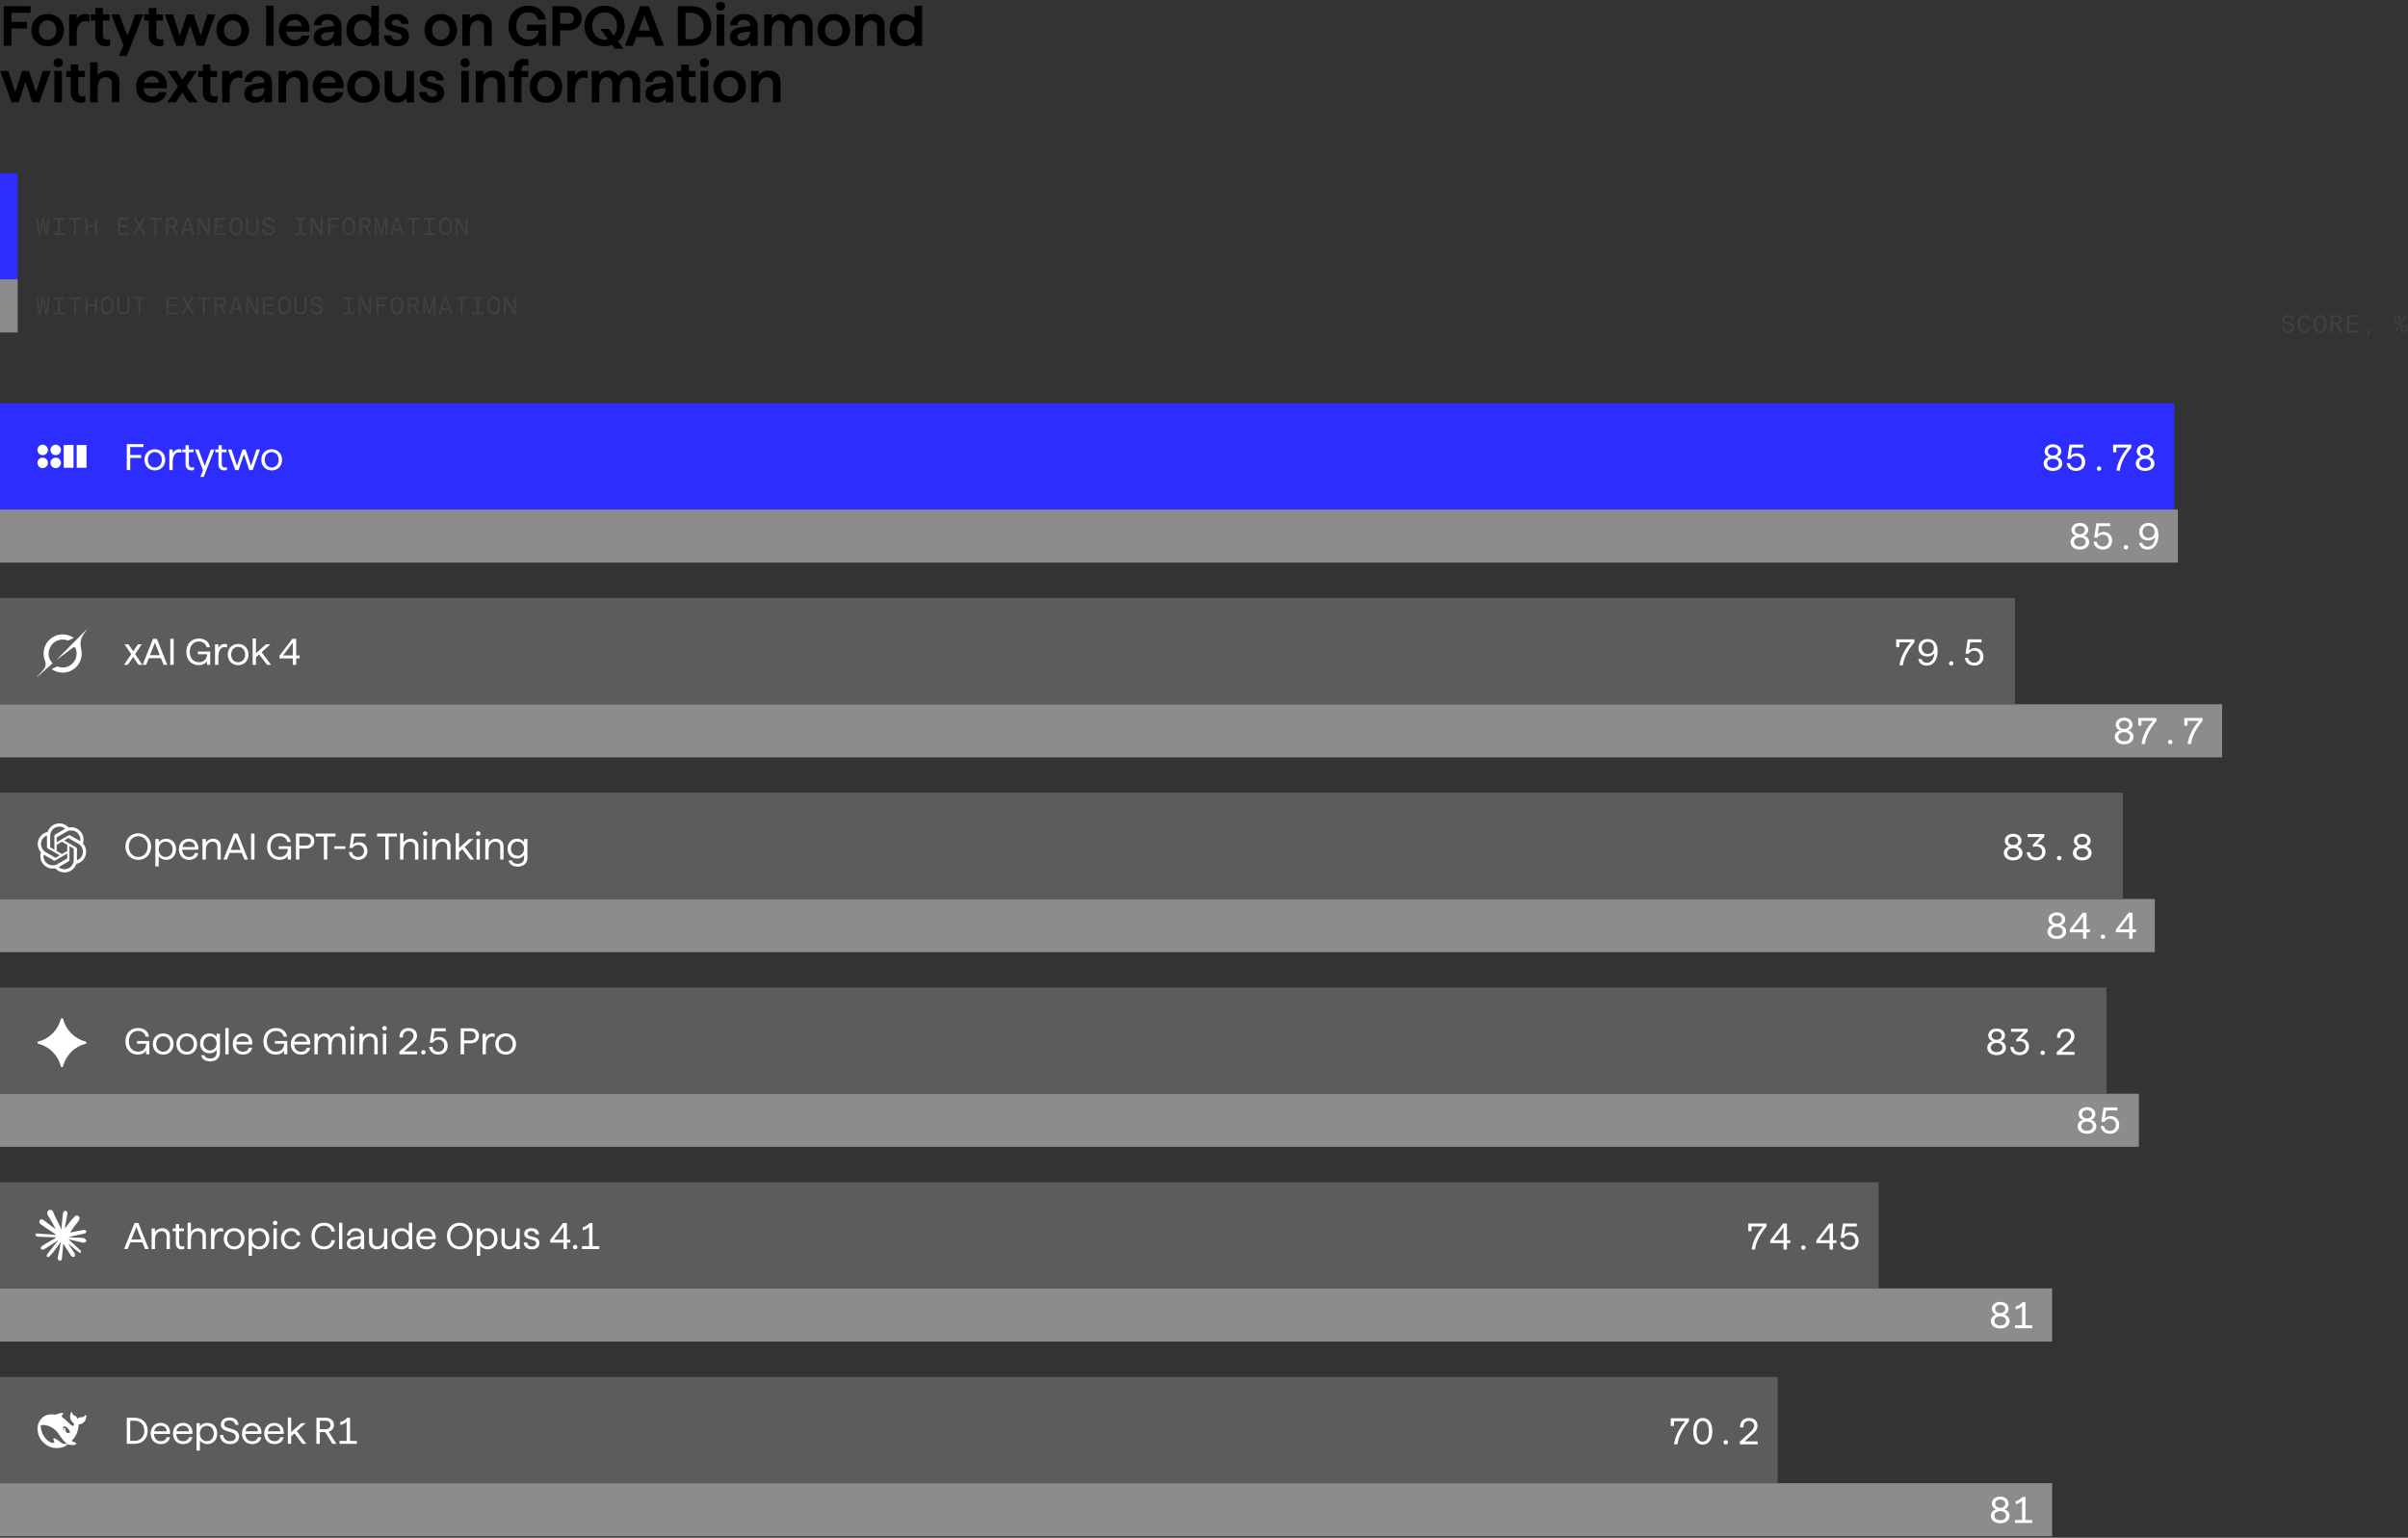 <svg width="894" height="571" viewBox="0 0 894 571" fill="none" xmlns="http://www.w3.org/2000/svg">
<rect x="0" y="0" width="894" height="571" fill="#333333" stroke="none"/>
<path d="M1.365 17V2.3H11.34V4.736H4.221V8.138H9.975V10.574H4.221V17H1.365ZM17.671 17.168C14.164 17.168 11.644 14.69 11.644 11.183C11.644 7.676 14.164 5.198 17.671 5.198C21.199 5.198 23.74 7.676 23.74 11.183C23.74 14.69 21.199 17.168 17.671 17.168ZM17.671 14.795C19.582 14.795 20.905 13.325 20.905 11.183C20.905 9.041 19.582 7.571 17.671 7.571C15.781 7.571 14.458 9.041 14.458 11.183C14.458 13.325 15.781 14.795 17.671 14.795ZM25.665 17V5.366H28.458V7.004C29.046 5.933 30.39 5.198 31.755 5.198C32.301 5.198 32.784 5.282 33.162 5.429V8.096C32.7 7.907 32.154 7.802 31.65 7.802C29.928 7.802 28.458 9.293 28.458 12.716V17H25.665ZM39.287 17.168C37.061 17.168 35.402 15.824 35.402 13.346V7.634H33.722V5.366H35.402V2.951H38.195V5.366H40.694V7.634H38.195V13.094C38.195 14.165 38.783 14.753 39.665 14.753C40.043 14.753 40.484 14.669 40.841 14.543V16.874C40.379 17.063 39.875 17.168 39.287 17.168ZM44.139 20.822L45.84 16.811L41.283 5.366H44.307L47.289 13.262L50.25 5.366H53.19L47.058 20.822H44.139ZM59.118 17.168C56.892 17.168 55.233 15.824 55.233 13.346V7.634H53.553V5.366H55.233V2.951H58.026V5.366H60.525V7.634H58.026V13.094C58.026 14.165 58.614 14.753 59.496 14.753C59.874 14.753 60.315 14.669 60.672 14.543V16.874C60.21 17.063 59.706 17.168 59.118 17.168ZM65.418 17L61.218 5.366H64.221L66.783 13.241L69.324 5.366H71.928L74.49 13.241L77.01 5.366H79.95L75.75 17H73.125L70.584 9.44L68.043 17H65.418ZM86.392 17.168C82.885 17.168 80.365 14.69 80.365 11.183C80.365 7.676 82.885 5.198 86.392 5.198C89.92 5.198 92.461 7.676 92.461 11.183C92.461 14.69 89.92 17.168 86.392 17.168ZM86.392 14.795C88.303 14.795 89.626 13.325 89.626 11.183C89.626 9.041 88.303 7.571 86.392 7.571C84.502 7.571 83.179 9.041 83.179 11.183C83.179 13.325 84.502 14.795 86.392 14.795ZM98.796 17V2.132H101.589V17H98.796ZM109.461 17.168C105.87 17.168 103.518 14.69 103.518 11.183C103.518 7.676 105.87 5.198 109.335 5.198C113.073 5.198 115.383 8.075 114.879 11.75H106.269C106.479 13.703 107.655 14.837 109.461 14.837C110.826 14.837 111.792 14.165 112.002 13.199H114.879C114.501 15.551 112.443 17.168 109.461 17.168ZM106.416 9.713H112.002C111.939 8.285 110.91 7.361 109.335 7.361C107.844 7.361 106.815 8.222 106.416 9.713ZM120.495 17.168C118.038 17.168 116.463 15.845 116.463 13.808C116.463 11.645 117.975 10.322 121.398 9.965L124.002 9.671V9.461C124.002 8.138 123.036 7.361 121.629 7.361C120.327 7.361 119.277 8.096 119.151 9.398H116.463C116.736 6.92 118.878 5.198 121.629 5.198C124.632 5.198 126.774 6.836 126.774 9.776V17H124.002V15.467C123.456 16.496 122.07 17.168 120.495 17.168ZM124.002 11.729L121.44 12.002C119.949 12.17 119.256 12.8 119.256 13.703C119.256 14.585 119.949 15.047 121.083 15.047C122.763 15.047 124.002 13.808 124.002 11.729ZM134.081 17.168C130.805 17.168 128.6 14.774 128.6 11.183C128.6 7.571 130.805 5.198 134.081 5.198C135.635 5.198 137.105 5.87 137.84 6.857V2.132H140.654V17H137.84V15.509C137.105 16.496 135.635 17.168 134.081 17.168ZM134.627 14.774C136.538 14.774 137.84 13.325 137.84 11.183C137.84 9.041 136.538 7.571 134.627 7.571C132.737 7.571 131.414 9.041 131.414 11.183C131.414 13.325 132.737 14.774 134.627 14.774ZM147.395 17.168C144.476 17.168 142.649 15.551 142.523 13.157H145.274C145.337 14.228 146.156 14.921 147.458 14.921C148.508 14.921 149.159 14.375 149.159 13.619C149.159 11.309 142.817 12.779 142.817 8.453C142.817 6.668 144.413 5.198 146.996 5.198C149.894 5.198 151.595 6.668 151.721 8.852H149.012C148.886 7.886 148.109 7.319 147.017 7.319C146.135 7.319 145.463 7.718 145.463 8.432C145.463 10.595 151.847 8.705 151.847 13.493C151.847 15.719 150.125 17.168 147.395 17.168ZM163.645 17.168C160.138 17.168 157.618 14.69 157.618 11.183C157.618 7.676 160.138 5.198 163.645 5.198C167.173 5.198 169.714 7.676 169.714 11.183C169.714 14.69 167.173 17.168 163.645 17.168ZM163.645 14.795C165.556 14.795 166.879 13.325 166.879 11.183C166.879 9.041 165.556 7.571 163.645 7.571C161.755 7.571 160.432 9.041 160.432 11.183C160.432 13.325 161.755 14.795 163.645 14.795ZM171.639 17V5.366H174.432V6.941C175.062 5.996 176.532 5.198 178.191 5.198C180.711 5.198 182.538 6.857 182.538 9.335V17H179.745V10.049C179.745 8.621 178.863 7.655 177.456 7.655C175.671 7.655 174.432 9.062 174.432 11.771V17H171.639ZM195.889 17.168C192.004 17.168 188.812 14.459 188.812 9.65C188.812 5.114 191.752 2.132 196.12 2.132C199.774 2.132 202.231 4.253 202.546 7.298H199.669C199.417 5.66 198.01 4.568 196.12 4.568C193.474 4.568 191.689 6.563 191.689 9.65C191.689 12.758 193.495 14.732 196.225 14.732C198.388 14.732 199.9 13.367 200.047 11.414H195.637V9.167H202.693V17H200.047V15.32C199.438 16.349 197.884 17.168 195.889 17.168ZM205.09 17V2.3H211.075C214.036 2.3 215.947 4.064 215.947 6.773C215.947 9.482 214.036 11.267 211.075 11.267H207.946V17H205.09ZM207.946 8.831H210.781C212.209 8.831 213.091 8.012 213.091 6.773C213.091 5.534 212.209 4.736 210.781 4.736H207.946V8.831ZM228.287 18.092L227.258 16.685C226.397 17 225.473 17.168 224.486 17.168C220.181 17.168 216.989 13.997 216.989 9.65C216.989 5.303 220.181 2.132 224.486 2.132C228.749 2.132 231.941 5.303 231.941 9.65C231.941 12.023 230.996 14.039 229.442 15.383L231.416 18.092H228.287ZM224.486 14.732C224.906 14.732 225.326 14.669 225.704 14.564L222.89 10.721H226.061L227.846 13.199C228.623 12.296 229.064 11.057 229.064 9.65C229.064 6.731 227.153 4.568 224.486 4.568C221.798 4.568 219.866 6.731 219.866 9.65C219.866 12.569 221.798 14.732 224.486 14.732ZM232.024 17L237.694 2.3H240.886L246.535 17H243.469L242.251 13.766H236.245L235.006 17H232.024ZM237.127 11.33H241.369L239.248 5.765L237.127 11.33ZM251.663 17V2.3H256.598C260.63 2.3 264.095 4.757 264.095 9.65C264.095 14.522 260.63 17 256.598 17H251.663ZM254.519 14.564H256.262C258.971 14.564 261.239 13.031 261.239 9.65C261.239 6.269 258.971 4.736 256.262 4.736H254.519V14.564ZM266.098 17V5.366H268.891V17H266.098ZM267.505 3.959C266.518 3.959 265.804 3.245 265.804 2.3C265.804 1.334 266.518 0.641 267.505 0.641C268.492 0.641 269.227 1.334 269.227 2.3C269.227 3.245 268.492 3.959 267.505 3.959ZM275.021 17.168C272.564 17.168 270.989 15.845 270.989 13.808C270.989 11.645 272.501 10.322 275.924 9.965L278.528 9.671V9.461C278.528 8.138 277.562 7.361 276.155 7.361C274.853 7.361 273.803 8.096 273.677 9.398H270.989C271.262 6.92 273.404 5.198 276.155 5.198C279.158 5.198 281.3 6.836 281.3 9.776V17H278.528V15.467C277.982 16.496 276.596 17.168 275.021 17.168ZM278.528 11.729L275.966 12.002C274.475 12.17 273.782 12.8 273.782 13.703C273.782 14.585 274.475 15.047 275.609 15.047C277.289 15.047 278.528 13.808 278.528 11.729ZM283.715 17V5.366H286.508V6.941C287.075 6.017 288.398 5.198 290.015 5.198C291.695 5.198 293.018 5.996 293.606 7.361C294.593 5.891 296.126 5.198 297.638 5.198C300.011 5.198 301.691 6.857 301.691 9.356V17H298.898V10.049C298.898 8.6 298.142 7.655 296.819 7.655C295.139 7.655 294.11 9.209 294.11 11.897V17H291.317V10.049C291.317 8.6 290.54 7.655 289.238 7.655C287.558 7.655 286.508 9.188 286.508 11.897V17H283.715ZM309.538 17.168C306.031 17.168 303.511 14.69 303.511 11.183C303.511 7.676 306.031 5.198 309.538 5.198C313.066 5.198 315.607 7.676 315.607 11.183C315.607 14.69 313.066 17.168 309.538 17.168ZM309.538 14.795C311.449 14.795 312.772 13.325 312.772 11.183C312.772 9.041 311.449 7.571 309.538 7.571C307.648 7.571 306.325 9.041 306.325 11.183C306.325 13.325 307.648 14.795 309.538 14.795ZM317.532 17V5.366H320.325V6.941C320.955 5.996 322.425 5.198 324.084 5.198C326.604 5.198 328.431 6.857 328.431 9.335V17H325.638V10.049C325.638 8.621 324.756 7.655 323.349 7.655C321.564 7.655 320.325 9.062 320.325 11.771V17H317.532ZM335.755 17.168C332.479 17.168 330.274 14.774 330.274 11.183C330.274 7.571 332.479 5.198 335.755 5.198C337.309 5.198 338.779 5.87 339.514 6.857V2.132H342.328V17H339.514V15.509C338.779 16.496 337.309 17.168 335.755 17.168ZM336.301 14.774C338.212 14.774 339.514 13.325 339.514 11.183C339.514 9.041 338.212 7.571 336.301 7.571C334.411 7.571 333.088 9.041 333.088 11.183C333.088 13.325 334.411 14.774 336.301 14.774ZM4.284 38L0.084 26.366H3.087L5.649 34.241L8.19 26.366H10.794L13.356 34.241L15.876 26.366H18.816L14.616 38H11.991L9.45 30.44L6.909 38H4.284ZM20.189 38V26.366H22.982V38H20.189ZM21.596 24.959C20.609 24.959 19.895 24.245 19.895 23.3C19.895 22.334 20.609 21.641 21.596 21.641C22.583 21.641 23.318 22.334 23.318 23.3C23.318 24.245 22.583 24.959 21.596 24.959ZM30.141 38.168C27.915 38.168 26.256 36.824 26.256 34.346V28.634H24.576V26.366H26.256V23.951H29.049V26.366H31.548V28.634H29.049V34.094C29.049 35.165 29.637 35.753 30.519 35.753C30.897 35.753 31.338 35.669 31.695 35.543V37.874C31.233 38.063 30.729 38.168 30.141 38.168ZM33.437 38V23.132H36.23V27.941C36.881 26.996 38.33 26.198 39.989 26.198C42.509 26.198 44.336 27.857 44.336 30.356V38H41.543V31.07C41.543 29.621 40.661 28.655 39.254 28.655C37.469 28.655 36.23 30.062 36.23 32.792V38H33.437ZM56.469 38.168C52.878 38.168 50.526 35.69 50.526 32.183C50.526 28.676 52.878 26.198 56.343 26.198C60.081 26.198 62.391 29.075 61.887 32.75H53.277C53.487 34.703 54.663 35.837 56.469 35.837C57.834 35.837 58.8 35.165 59.01 34.199H61.887C61.509 36.551 59.451 38.168 56.469 38.168ZM53.424 30.713H59.01C58.947 29.285 57.918 28.361 56.343 28.361C54.852 28.361 53.823 29.222 53.424 30.713ZM70.119 38L67.683 34.409L65.268 38H62.076L66.087 32.036L62.265 26.366H65.541L67.725 29.6L69.888 26.366H73.101L69.321 31.973L73.374 38H70.119ZM79.175 38.168C76.949 38.168 75.29 36.824 75.29 34.346V28.634H73.61V26.366H75.29V23.951H78.083V26.366H80.582V28.634H78.083V34.094C78.083 35.165 78.671 35.753 79.553 35.753C79.931 35.753 80.372 35.669 80.729 35.543V37.874C80.267 38.063 79.763 38.168 79.175 38.168ZM82.471 38V26.366H85.264V28.004C85.852 26.933 87.196 26.198 88.561 26.198C89.107 26.198 89.59 26.282 89.968 26.429V29.096C89.506 28.907 88.96 28.802 88.456 28.802C86.734 28.802 85.264 30.293 85.264 33.716V38H82.471ZM94.716 38.168C92.259 38.168 90.684 36.845 90.684 34.808C90.684 32.645 92.196 31.322 95.619 30.965L98.223 30.671V30.461C98.223 29.138 97.257 28.361 95.85 28.361C94.548 28.361 93.498 29.096 93.372 30.398H90.684C90.957 27.92 93.099 26.198 95.85 26.198C98.853 26.198 100.995 27.836 100.995 30.776V38H98.223V36.467C97.677 37.496 96.291 38.168 94.716 38.168ZM98.223 32.729L95.661 33.002C94.17 33.17 93.477 33.8 93.477 34.703C93.477 35.585 94.17 36.047 95.304 36.047C96.984 36.047 98.223 34.808 98.223 32.729ZM103.41 38V26.366H106.203V27.941C106.833 26.996 108.303 26.198 109.962 26.198C112.482 26.198 114.309 27.857 114.309 30.335V38H111.516V31.049C111.516 29.621 110.634 28.655 109.227 28.655C107.442 28.655 106.203 30.062 106.203 32.771V38H103.41ZM122.053 38.168C118.462 38.168 116.11 35.69 116.11 32.183C116.11 28.676 118.462 26.198 121.927 26.198C125.665 26.198 127.975 29.075 127.471 32.75H118.861C119.071 34.703 120.247 35.837 122.053 35.837C123.418 35.837 124.384 35.165 124.594 34.199H127.471C127.093 36.551 125.035 38.168 122.053 38.168ZM119.008 30.713H124.594C124.531 29.285 123.502 28.361 121.927 28.361C120.436 28.361 119.407 29.222 119.008 30.713ZM134.934 38.168C131.427 38.168 128.907 35.69 128.907 32.183C128.907 28.676 131.427 26.198 134.934 26.198C138.462 26.198 141.003 28.676 141.003 32.183C141.003 35.69 138.462 38.168 134.934 38.168ZM134.934 35.795C136.845 35.795 138.168 34.325 138.168 32.183C138.168 30.041 136.845 28.571 134.934 28.571C133.044 28.571 131.721 30.041 131.721 32.183C131.721 34.325 133.044 35.795 134.934 35.795ZM147.149 38.168C144.629 38.168 142.802 36.509 142.802 34.01V26.366H145.595V33.317C145.595 34.745 146.519 35.711 147.905 35.711C149.69 35.711 150.908 34.262 150.908 31.532V26.366H153.701V38H150.908V36.425C150.257 37.37 148.808 38.168 147.149 38.168ZM160.438 38.168C157.519 38.168 155.692 36.551 155.566 34.157H158.317C158.38 35.228 159.199 35.921 160.501 35.921C161.551 35.921 162.202 35.375 162.202 34.619C162.202 32.309 155.86 33.779 155.86 29.453C155.86 27.668 157.456 26.198 160.039 26.198C162.937 26.198 164.638 27.668 164.764 29.852H162.055C161.929 28.886 161.152 28.319 160.06 28.319C159.178 28.319 158.506 28.718 158.506 29.432C158.506 31.595 164.89 29.705 164.89 34.493C164.89 36.719 163.168 38.168 160.438 38.168ZM171.27 38V26.366H174.063V38H171.27ZM172.677 24.959C171.69 24.959 170.976 24.245 170.976 23.3C170.976 22.334 171.69 21.641 172.677 21.641C173.664 21.641 174.399 22.334 174.399 23.3C174.399 24.245 173.664 24.959 172.677 24.959ZM176.623 38V26.366H179.416V27.941C180.046 26.996 181.516 26.198 183.175 26.198C185.695 26.198 187.522 27.857 187.522 30.335V38H184.729V31.049C184.729 29.621 183.847 28.655 182.44 28.655C180.655 28.655 179.416 30.062 179.416 32.771V38H176.623ZM190.796 38V28.634H188.969V26.366H190.796V25.757C190.796 23.3 192.329 21.851 194.492 21.851C195.164 21.851 195.836 21.977 196.13 22.082V24.455C195.815 24.308 195.437 24.245 195.08 24.245C194.219 24.245 193.589 24.77 193.589 25.925V26.366H196.088V28.634H193.589V38H190.796ZM202.672 38.168C199.165 38.168 196.645 35.69 196.645 32.183C196.645 28.676 199.165 26.198 202.672 26.198C206.2 26.198 208.741 28.676 208.741 32.183C208.741 35.69 206.2 38.168 202.672 38.168ZM202.672 35.795C204.583 35.795 205.906 34.325 205.906 32.183C205.906 30.041 204.583 28.571 202.672 28.571C200.782 28.571 199.459 30.041 199.459 32.183C199.459 34.325 200.782 35.795 202.672 35.795ZM210.666 38V26.366H213.459V28.004C214.047 26.933 215.391 26.198 216.756 26.198C217.302 26.198 217.785 26.282 218.163 26.429V29.096C217.701 28.907 217.155 28.802 216.651 28.802C214.929 28.802 213.459 30.293 213.459 33.716V38H210.666ZM219.689 38V26.366H222.482V27.941C223.049 27.017 224.372 26.198 225.989 26.198C227.669 26.198 228.992 26.996 229.58 28.361C230.567 26.891 232.1 26.198 233.612 26.198C235.985 26.198 237.665 27.857 237.665 30.356V38H234.872V31.049C234.872 29.6 234.116 28.655 232.793 28.655C231.113 28.655 230.084 30.209 230.084 32.897V38H227.291V31.049C227.291 29.6 226.514 28.655 225.212 28.655C223.532 28.655 222.482 30.188 222.482 32.897V38H219.689ZM243.664 38.168C241.207 38.168 239.632 36.845 239.632 34.808C239.632 32.645 241.144 31.322 244.567 30.965L247.171 30.671V30.461C247.171 29.138 246.205 28.361 244.798 28.361C243.496 28.361 242.446 29.096 242.32 30.398H239.632C239.905 27.92 242.047 26.198 244.798 26.198C247.801 26.198 249.943 27.836 249.943 30.776V38H247.171V36.467C246.625 37.496 245.239 38.168 243.664 38.168ZM247.171 32.729L244.609 33.002C243.118 33.17 242.425 33.8 242.425 34.703C242.425 35.585 243.118 36.047 244.252 36.047C245.932 36.047 247.171 34.808 247.171 32.729ZM256.814 38.168C254.588 38.168 252.929 36.824 252.929 34.346V28.634H251.249V26.366H252.929V23.951H255.722V26.366H258.221V28.634H255.722V34.094C255.722 35.165 256.31 35.753 257.192 35.753C257.57 35.753 258.011 35.669 258.368 35.543V37.874C257.906 38.063 257.402 38.168 256.814 38.168ZM260.11 38V26.366H262.903V38H260.11ZM261.517 24.959C260.53 24.959 259.816 24.245 259.816 23.3C259.816 22.334 260.53 21.641 261.517 21.641C262.504 21.641 263.239 22.334 263.239 23.3C263.239 24.245 262.504 24.959 261.517 24.959ZM270.881 38.168C267.374 38.168 264.854 35.69 264.854 32.183C264.854 28.676 267.374 26.198 270.881 26.198C274.409 26.198 276.95 28.676 276.95 32.183C276.95 35.69 274.409 38.168 270.881 38.168ZM270.881 35.795C272.792 35.795 274.115 34.325 274.115 32.183C274.115 30.041 272.792 28.571 270.881 28.571C268.991 28.571 267.668 30.041 267.668 32.183C267.668 34.325 268.991 35.795 270.881 35.795ZM278.875 38V26.366H281.668V27.941C282.298 26.996 283.768 26.198 285.427 26.198C287.947 26.198 289.774 27.857 289.774 30.335V38H286.981V31.049C286.981 29.621 286.099 28.655 284.692 28.655C282.907 28.655 281.668 30.062 281.668 32.771V38H278.875Z" fill="black"/>
<rect y="64.294" width="6.574" height="39.441" fill="#2D2DFF"/>
<path d="M14.271 87.294L13.296 80.852L14.069 80.852L14.621 84.478C14.75 85.334 14.796 85.803 14.796 85.803C14.796 85.803 14.851 85.334 14.98 84.478L15.55 80.852L16.314 80.852L16.894 84.487C17.023 85.334 17.087 85.803 17.087 85.803C17.087 85.803 17.133 85.334 17.262 84.478L17.805 80.852L18.541 80.852L17.575 87.294L16.673 87.294L16.112 83.733C15.983 82.877 15.928 82.407 15.928 82.407C15.928 82.407 15.882 82.877 15.744 83.733L15.173 87.294L14.271 87.294ZM19.872 81.579L19.872 80.852L23.912 80.852L23.912 81.579L22.311 81.579L22.311 86.567L23.912 86.567L23.912 87.294L19.872 87.294L19.872 86.567L21.474 86.567L21.474 81.579L19.872 81.579ZM27.443 87.294L27.443 81.579L25.565 81.579L25.565 80.852L30.167 80.852L30.167 81.579L28.289 81.579L28.289 87.294L27.443 87.294ZM35.206 87.294L35.206 84.257L32.482 84.257L32.482 87.294L31.645 87.294L31.645 80.852L32.482 80.852L32.482 83.53L35.206 83.53L35.206 80.852L36.053 80.852L36.053 87.294L35.206 87.294ZM43.776 87.294L43.776 80.852L48.028 80.852L48.028 81.579L44.623 81.579L44.623 83.549L47.43 83.549L47.43 84.275L44.623 84.275L44.623 86.567L48.046 86.567L48.046 87.294L43.776 87.294ZM53.38 87.294L51.752 84.598L50.132 87.294L49.258 87.294L51.319 83.871L49.497 80.852L50.417 80.852L51.779 83.107L53.132 80.852L54.006 80.852L52.212 83.834L54.301 87.294L53.38 87.294ZM57.334 87.294L57.334 81.579L55.457 81.579L55.457 80.852L60.058 80.852L60.058 81.579L58.181 81.579L58.181 87.294L57.334 87.294ZM61.656 87.294L61.656 80.852L63.975 80.852C65.126 80.852 65.926 81.57 65.926 82.628C65.926 83.429 65.411 84.091 64.619 84.322L66.211 87.294L65.282 87.294L63.782 84.404L62.493 84.404L62.493 87.294L61.656 87.294ZM62.493 83.677L63.846 83.677C64.582 83.677 65.079 83.254 65.079 82.628C65.079 82.002 64.582 81.579 63.846 81.579L62.493 81.579L62.493 83.677ZM67.174 87.294L69.208 80.852L70.239 80.852L72.254 87.294L71.426 87.294L70.901 85.638L68.509 85.638L67.984 87.294L67.174 87.294ZM68.683 84.91L70.727 84.91L69.714 81.616L68.683 84.91ZM73.429 87.294L73.429 80.852L74.422 80.852L76.677 84.966C77.036 85.73 77.202 86.144 77.202 86.144C77.202 86.144 77.183 85.693 77.183 84.846L77.183 80.852L77.956 80.852L77.956 87.294L76.981 87.294L74.717 83.18C74.349 82.416 74.192 82.002 74.192 82.002C74.192 82.002 74.211 82.453 74.211 83.3L74.211 87.294L73.429 87.294ZM79.646 87.294L79.646 80.852L83.898 80.852L83.898 81.579L80.493 81.579L80.493 83.549L83.3 83.549L83.3 84.275L80.493 84.275L80.493 86.567L83.916 86.567L83.916 87.294L79.646 87.294ZM87.649 87.368C86.149 87.368 85.219 86.098 85.219 84.073C85.219 82.048 86.149 80.778 87.649 80.778C89.149 80.778 90.088 82.048 90.088 84.073C90.088 86.098 89.149 87.368 87.649 87.368ZM87.649 86.641C88.625 86.641 89.25 85.647 89.25 84.073C89.25 82.499 88.625 81.505 87.649 81.505C86.674 81.505 86.057 82.499 86.057 84.073C86.057 85.647 86.674 86.641 87.649 86.641ZM93.637 87.368C92.229 87.368 91.308 86.466 91.308 85.104L91.308 80.852L92.155 80.852L92.155 85.104C92.155 86.024 92.744 86.641 93.637 86.641C94.52 86.641 95.1 86.024 95.1 85.104L95.1 80.852L95.947 80.852L95.947 85.104C95.947 86.466 95.035 87.368 93.637 87.368ZM99.753 87.368C98.317 87.368 97.333 86.558 97.222 85.122L98.05 85.122C98.142 86.107 98.796 86.641 99.753 86.641C100.517 86.641 101.133 86.3 101.133 85.527C101.133 83.861 97.452 84.772 97.452 82.499C97.452 81.441 98.4 80.778 99.587 80.778C100.903 80.778 101.713 81.45 101.87 82.601L101.051 82.601C100.922 81.901 100.351 81.505 99.569 81.505C98.796 81.505 98.299 81.892 98.299 82.463C98.299 83.953 101.98 83.033 101.98 85.472C101.98 86.751 100.968 87.368 99.753 87.368ZM109.547 81.579L109.547 80.852L113.587 80.852L113.587 81.579L111.986 81.579L111.986 86.567L113.587 86.567L113.587 87.294L109.547 87.294L109.547 86.567L111.148 86.567L111.148 81.579L109.547 81.579ZM115.277 87.294L115.277 80.852L116.271 80.852L118.525 84.966C118.884 85.73 119.05 86.144 119.05 86.144C119.05 86.144 119.032 85.693 119.032 84.846L119.032 80.852L119.805 80.852L119.805 87.294L118.829 87.294L116.565 83.18C116.197 82.416 116.041 82.002 116.041 82.002C116.041 82.002 116.059 82.453 116.059 83.3L116.059 87.294L115.277 87.294ZM121.743 87.294L121.743 80.852L125.884 80.852L125.884 81.579L122.59 81.579L122.59 83.549L125.286 83.549L125.286 84.275L122.59 84.275L122.59 87.294L121.743 87.294ZM129.497 87.368C127.997 87.368 127.068 86.098 127.068 84.073C127.068 82.048 127.997 80.778 129.497 80.778C130.997 80.778 131.936 82.048 131.936 84.073C131.936 86.098 130.997 87.368 129.497 87.368ZM129.497 86.641C130.473 86.641 131.099 85.647 131.099 84.073C131.099 82.499 130.473 81.505 129.497 81.505C128.522 81.505 127.905 82.499 127.905 84.073C127.905 85.647 128.522 86.641 129.497 86.641ZM133.396 87.294L133.396 80.852L135.715 80.852C136.865 80.852 137.666 81.57 137.666 82.628C137.666 83.429 137.151 84.091 136.359 84.322L137.951 87.294L137.022 87.294L135.522 84.404L134.233 84.404L134.233 87.294L133.396 87.294ZM134.233 83.677L135.586 83.677C136.322 83.677 136.819 83.254 136.819 82.628C136.819 82.002 136.322 81.579 135.586 81.579L134.233 81.579L134.233 83.677ZM139.144 87.294L139.144 80.852L140.129 80.852L141.169 84.653C141.39 85.49 141.482 85.95 141.482 85.95C141.482 85.95 141.574 85.49 141.794 84.653L142.834 80.852L143.792 80.852L143.792 87.294L143.074 87.294L143.074 83.549C143.074 82.683 143.092 82.205 143.092 82.205C143.092 82.205 142.991 82.674 142.77 83.512L141.776 87.294L141.159 87.294L140.166 83.521C139.945 82.683 139.843 82.214 139.843 82.214C139.843 82.214 139.862 82.693 139.862 83.558L139.862 87.294L139.144 87.294ZM144.91 87.294L146.944 80.852L147.975 80.852L149.99 87.294L149.162 87.294L148.637 85.638L146.245 85.638L145.72 87.294L144.91 87.294ZM146.42 84.91L148.463 84.91L147.45 81.616L146.42 84.91ZM153.005 87.294L153.005 81.579L151.128 81.579L151.128 80.852L155.729 80.852L155.729 81.579L153.852 81.579L153.852 87.294L153.005 87.294ZM157.391 81.579L157.391 80.852L161.432 80.852L161.432 81.579L159.83 81.579L159.83 86.567L161.432 86.567L161.432 87.294L157.391 87.294L157.391 86.567L158.993 86.567L158.993 81.579L157.391 81.579ZM165.385 87.368C163.885 87.368 162.956 86.098 162.956 84.073C162.956 82.048 163.885 80.778 165.385 80.778C166.885 80.778 167.824 82.048 167.824 84.073C167.824 86.098 166.885 87.368 165.385 87.368ZM165.385 86.641C166.361 86.641 166.987 85.647 166.987 84.073C166.987 82.499 166.361 81.505 165.385 81.505C164.41 81.505 163.793 82.499 163.793 84.073C163.793 85.647 164.41 86.641 165.385 86.641ZM169.1 87.294L169.1 80.852L170.094 80.852L172.348 84.966C172.707 85.73 172.873 86.144 172.873 86.144C172.873 86.144 172.854 85.693 172.854 84.846L172.854 80.852L173.627 80.852L173.627 87.294L172.652 87.294L170.388 83.18C170.02 82.416 169.863 82.002 169.863 82.002C169.863 82.002 169.882 82.453 169.882 83.3L169.882 87.294L169.1 87.294Z" fill="#404040"/>
<rect x="6.57" y="123.456" width="6.574" height="19.721" transform="rotate(-180 6.57 123.456)" fill="#8C8C8C"/>
<path d="M14.271 116.735L13.296 110.293L14.069 110.293L14.621 113.919C14.75 114.775 14.796 115.244 14.796 115.244C14.796 115.244 14.851 114.775 14.98 113.919L15.55 110.293L16.314 110.293L16.894 113.928C17.023 114.775 17.087 115.244 17.087 115.244C17.087 115.244 17.133 114.775 17.262 113.919L17.805 110.293L18.541 110.293L17.575 116.735L16.673 116.735L16.112 113.174C15.983 112.318 15.928 111.848 15.928 111.848C15.928 111.848 15.882 112.318 15.744 113.174L15.173 116.735L14.271 116.735ZM19.872 111.02L19.872 110.293L23.912 110.293L23.912 111.02L22.311 111.02L22.311 116.008L23.912 116.008L23.912 116.735L19.872 116.735L19.872 116.008L21.474 116.008L21.474 111.02L19.872 111.02ZM27.443 116.735L27.443 111.02L25.565 111.02L25.565 110.293L30.167 110.293L30.167 111.02L28.289 111.02L28.289 116.735L27.443 116.735ZM35.206 116.735L35.206 113.698L32.482 113.698L32.482 116.735L31.645 116.735L31.645 110.293L32.482 110.293L32.482 112.971L35.206 112.971L35.206 110.293L36.053 110.293L36.053 116.735L35.206 116.735ZM39.823 116.809C38.322 116.809 37.393 115.539 37.393 113.514C37.393 111.49 38.322 110.22 39.823 110.22C41.323 110.22 42.261 111.49 42.261 113.514C42.261 115.539 41.323 116.809 39.823 116.809ZM39.823 116.082C40.798 116.082 41.424 115.088 41.424 113.514C41.424 111.94 40.798 110.947 39.823 110.947C38.847 110.947 38.23 111.94 38.23 113.514C38.23 115.088 38.847 116.082 39.823 116.082ZM45.81 116.809C44.402 116.809 43.482 115.907 43.482 114.545L43.482 110.293L44.328 110.293L44.328 114.545C44.328 115.465 44.917 116.082 45.81 116.082C46.694 116.082 47.273 115.465 47.273 114.545L47.273 110.293L48.12 110.293L48.12 114.545C48.12 115.907 47.209 116.809 45.81 116.809ZM51.356 116.735L51.356 111.02L49.478 111.02L49.478 110.293L54.08 110.293L54.08 111.02L52.203 111.02L52.203 116.735L51.356 116.735ZM61.711 116.735L61.711 110.293L65.963 110.293L65.963 111.02L62.558 111.02L62.558 112.99L65.365 112.99L65.365 113.717L62.558 113.717L62.558 116.008L65.981 116.008L65.981 116.735L61.711 116.735ZM71.316 116.735L69.687 114.039L68.067 116.735L67.193 116.735L69.254 113.312L67.432 110.293L68.352 110.293L69.714 112.548L71.067 110.293L71.941 110.293L70.147 113.275L72.236 116.735L71.316 116.735ZM75.269 116.735L75.269 111.02L73.392 111.02L73.392 110.293L77.993 110.293L77.993 111.02L76.116 111.02L76.116 116.735L75.269 116.735ZM79.591 116.735L79.591 110.293L81.91 110.293C83.061 110.293 83.861 111.011 83.861 112.069C83.861 112.87 83.346 113.533 82.554 113.763L84.146 116.735L83.217 116.735L81.717 113.846L80.428 113.846L80.428 116.735L79.591 116.735ZM80.428 113.118L81.781 113.118C82.517 113.118 83.014 112.695 83.014 112.069C83.014 111.444 82.517 111.02 81.781 111.02L80.428 111.02L80.428 113.118ZM85.109 116.735L87.143 110.293L88.174 110.293L90.189 116.735L89.361 116.735L88.836 115.079L86.444 115.079L85.919 116.735L85.109 116.735ZM86.618 114.352L88.661 114.352L87.649 111.057L86.618 114.352ZM91.364 116.735L91.364 110.293L92.357 110.293L94.612 114.407C94.971 115.171 95.137 115.585 95.137 115.585C95.137 115.585 95.118 115.134 95.118 114.287L95.118 110.293L95.891 110.293L95.891 116.735L94.916 116.735L92.652 112.622C92.284 111.858 92.127 111.444 92.127 111.444C92.127 111.444 92.146 111.894 92.146 112.741L92.146 116.735L91.364 116.735ZM97.581 116.735L97.581 110.293L101.833 110.293L101.833 111.02L98.428 111.02L98.428 112.99L101.235 112.99L101.235 113.717L98.428 113.717L98.428 116.008L101.851 116.008L101.851 116.735L97.581 116.735ZM105.584 116.809C104.084 116.809 103.154 115.539 103.154 113.514C103.154 111.49 104.084 110.22 105.584 110.22C107.084 110.22 108.023 111.49 108.023 113.514C108.023 115.539 107.084 116.809 105.584 116.809ZM105.584 116.082C106.56 116.082 107.185 115.088 107.185 113.514C107.185 111.94 106.56 110.947 105.584 110.947C104.609 110.947 103.992 111.94 103.992 113.514C103.992 115.088 104.609 116.082 105.584 116.082ZM111.572 116.809C110.164 116.809 109.243 115.907 109.243 114.545L109.243 110.293L110.09 110.293L110.09 114.545C110.09 115.465 110.679 116.082 111.572 116.082C112.455 116.082 113.035 115.465 113.035 114.545L113.035 110.293L113.882 110.293L113.882 114.545C113.882 115.907 112.97 116.809 111.572 116.809ZM117.688 116.809C116.252 116.809 115.268 115.999 115.157 114.563L115.985 114.563C116.077 115.548 116.731 116.082 117.688 116.082C118.452 116.082 119.068 115.741 119.068 114.968C119.068 113.303 115.387 114.214 115.387 111.94C115.387 110.882 116.335 110.22 117.522 110.22C118.838 110.22 119.648 110.891 119.805 112.042L118.986 112.042C118.857 111.342 118.286 110.947 117.504 110.947C116.731 110.947 116.234 111.333 116.234 111.904C116.234 113.395 119.915 112.474 119.915 114.913C119.915 116.192 118.903 116.809 117.688 116.809ZM127.482 111.02L127.482 110.293L131.522 110.293L131.522 111.02L129.921 111.02L129.921 116.008L131.522 116.008L131.522 116.735L127.482 116.735L127.482 116.008L129.083 116.008L129.083 111.02L127.482 111.02ZM133.212 116.735L133.212 110.293L134.206 110.293L136.46 114.407C136.819 115.171 136.985 115.585 136.985 115.585C136.985 115.585 136.967 115.134 136.967 114.287L136.967 110.293L137.74 110.293L137.74 116.735L136.764 116.735L134.5 112.622C134.132 111.858 133.976 111.444 133.976 111.444C133.976 111.444 133.994 111.894 133.994 112.741L133.994 116.735L133.212 116.735ZM139.678 116.735L139.678 110.293L143.819 110.293L143.819 111.02L140.524 111.02L140.524 112.99L143.221 112.99L143.221 113.717L140.524 113.717L140.524 116.735L139.678 116.735ZM147.432 116.809C145.932 116.809 145.003 115.539 145.003 113.514C145.003 111.49 145.932 110.22 147.432 110.22C148.932 110.22 149.871 111.49 149.871 113.514C149.871 115.539 148.932 116.809 147.432 116.809ZM147.432 116.082C148.408 116.082 149.034 115.088 149.034 113.514C149.034 111.94 148.408 110.947 147.432 110.947C146.457 110.947 145.84 111.94 145.84 113.514C145.84 115.088 146.457 116.082 147.432 116.082ZM151.331 116.735L151.331 110.293L153.65 110.293C154.8 110.293 155.601 111.011 155.601 112.069C155.601 112.87 155.086 113.533 154.294 113.763L155.886 116.735L154.957 116.735L153.457 113.846L152.168 113.846L152.168 116.735L151.331 116.735ZM152.168 113.118L153.521 113.118C154.257 113.118 154.754 112.695 154.754 112.069C154.754 111.444 154.257 111.02 153.521 111.02L152.168 111.02L152.168 113.118ZM157.079 116.735L157.079 110.293L158.064 110.293L159.104 114.094C159.324 114.931 159.417 115.392 159.417 115.392C159.417 115.392 159.509 114.931 159.729 114.094L160.769 110.293L161.726 110.293L161.726 116.735L161.009 116.735L161.009 112.99C161.009 112.125 161.027 111.646 161.027 111.646C161.027 111.646 160.926 112.115 160.705 112.953L159.711 116.735L159.094 116.735L158.101 112.962C157.88 112.125 157.778 111.655 157.778 111.655C157.778 111.655 157.797 112.134 157.797 112.999L157.797 116.735L157.079 116.735ZM162.845 116.735L164.879 110.293L165.91 110.293L167.925 116.735L167.097 116.735L166.572 115.079L164.18 115.079L163.655 116.735L162.845 116.735ZM164.354 114.352L166.398 114.352L165.385 111.057L164.354 114.352ZM170.94 116.735L170.94 111.02L169.063 111.02L169.063 110.293L173.664 110.293L173.664 111.02L171.787 111.02L171.787 116.735L170.94 116.735ZM175.326 111.02L175.326 110.293L179.366 110.293L179.366 111.02L177.765 111.02L177.765 116.008L179.366 116.008L179.366 116.735L175.326 116.735L175.326 116.008L176.928 116.008L176.928 111.02L175.326 111.02ZM183.32 116.809C181.82 116.809 180.891 115.539 180.891 113.514C180.891 111.49 181.82 110.22 183.32 110.22C184.82 110.22 185.759 111.49 185.759 113.514C185.759 115.539 184.82 116.809 183.32 116.809ZM183.32 116.082C184.296 116.082 184.921 115.088 184.921 113.514C184.921 111.94 184.296 110.947 183.32 110.947C182.345 110.947 181.728 111.94 181.728 113.514C181.728 115.088 182.345 116.082 183.32 116.082ZM187.035 116.735L187.035 110.293L188.028 110.293L190.283 114.407C190.642 115.171 190.808 115.585 190.808 115.585C190.808 115.585 190.789 115.134 190.789 114.287L190.789 110.293L191.562 110.293L191.562 116.735L190.587 116.735L188.323 112.622C187.955 111.858 187.798 111.444 187.798 111.444C187.798 111.444 187.817 111.894 187.817 112.741L187.817 116.735L187.035 116.735Z" fill="#404040"/>
<path d="M849.542 123.529C848.106 123.529 847.121 122.72 847.011 121.284H847.839C847.931 122.269 848.585 122.802 849.542 122.802C850.306 122.802 850.922 122.462 850.922 121.689C850.922 120.023 847.241 120.934 847.241 118.661C847.241 117.603 848.189 116.94 849.376 116.94C850.692 116.94 851.502 117.612 851.658 118.762H850.839C850.711 118.063 850.14 117.667 849.358 117.667C848.585 117.667 848.088 118.054 848.088 118.624C848.088 120.115 851.769 119.195 851.769 121.634C851.769 122.913 850.757 123.529 849.542 123.529ZM855.566 123.529C853.974 123.529 853.017 122.259 853.017 120.235C853.017 118.21 853.974 116.94 855.566 116.94C856.845 116.94 857.582 117.778 857.766 119.121H856.937C856.808 118.256 856.321 117.667 855.566 117.667C854.499 117.667 853.864 118.689 853.864 120.235C853.864 121.781 854.499 122.802 855.566 122.802C856.348 122.802 856.854 122.14 856.965 121.247H857.784C857.609 122.6 856.827 123.529 855.566 123.529ZM861.351 123.529C859.851 123.529 858.922 122.259 858.922 120.235C858.922 118.21 859.851 116.94 861.351 116.94C862.851 116.94 863.79 118.21 863.79 120.235C863.79 122.259 862.851 123.529 861.351 123.529ZM861.351 122.802C862.327 122.802 862.952 121.808 862.952 120.235C862.952 118.661 862.327 117.667 861.351 117.667C860.376 117.667 859.759 118.661 859.759 120.235C859.759 121.808 860.376 122.802 861.351 122.802ZM865.25 123.456V117.014H867.569C868.719 117.014 869.52 117.732 869.52 118.79C869.52 119.591 869.004 120.253 868.213 120.483L869.805 123.456H868.876L867.375 120.566H866.087V123.456H865.25ZM866.087 119.839H867.44C868.176 119.839 868.673 119.416 868.673 118.79C868.673 118.164 868.176 117.741 867.44 117.741H866.087V119.839ZM871.283 123.456V117.014H875.535V117.741H872.13V119.71H874.937V120.437H872.13V122.729H875.553V123.456H871.283ZM878.725 124.671L879.111 123.465C878.881 123.401 878.743 123.207 878.743 122.968C878.743 122.646 878.982 122.416 879.295 122.416C879.608 122.416 879.847 122.646 879.847 122.95C879.847 123.134 879.783 123.29 879.719 123.437L879.093 124.671H878.725ZM892.577 123.529C891.822 123.529 891.316 122.95 891.316 122.085C891.316 121.229 891.822 120.649 892.577 120.649C893.323 120.649 893.829 121.229 893.829 122.085C893.829 122.95 893.323 123.529 892.577 123.529ZM889.917 119.821C889.163 119.821 888.657 119.241 888.657 118.376C888.657 117.52 889.163 116.94 889.917 116.94C890.663 116.94 891.169 117.52 891.169 118.376C891.169 119.241 890.663 119.821 889.917 119.821ZM888.868 123.456L893.028 117.014H893.617L889.457 123.456H888.868ZM892.577 123.051C893.01 123.051 893.295 122.664 893.295 122.085C893.295 121.505 893.01 121.127 892.577 121.127C892.145 121.127 891.85 121.505 891.85 122.085C891.85 122.664 892.145 123.051 892.577 123.051ZM889.917 119.342C890.35 119.342 890.635 118.956 890.635 118.376C890.635 117.805 890.35 117.419 889.917 117.419C889.485 117.419 889.19 117.805 889.19 118.376C889.19 118.956 889.485 119.342 889.917 119.342Z" fill="#404040"/>
<rect width="894" height="59.161" transform="matrix(1 -2.62513e-07 -7.27846e-09 -1 0 208.912)" fill="#444444" fill-opacity="0.1"/>
<rect width="808.544" height="19.721" transform="translate(0 189.192)" fill="#8C8C8C"/>
<path d="M772.175 204.062C770.145 204.062 768.71 202.93 768.71 201.287C768.71 200.183 769.427 199.189 770.711 198.899C769.69 198.609 769.069 197.698 769.069 196.773C769.069 195.255 770.352 194.178 772.175 194.178C773.997 194.178 775.281 195.255 775.281 196.773C775.281 197.698 774.659 198.609 773.638 198.899C774.922 199.189 775.639 200.183 775.639 201.287C775.639 202.93 774.204 204.062 772.175 204.062ZM772.175 202.958C773.458 202.958 774.342 202.254 774.342 201.26C774.342 200.252 773.458 199.548 772.175 199.548C770.891 199.548 770.007 200.252 770.007 201.26C770.007 202.254 770.891 202.958 772.175 202.958ZM772.175 198.361C773.251 198.361 774.038 197.726 774.038 196.815C774.038 195.917 773.279 195.255 772.175 195.255C771.07 195.255 770.311 195.917 770.311 196.815C770.311 197.726 771.098 198.361 772.175 198.361ZM780.755 204.062C778.74 204.062 777.415 202.861 777.277 201.149L778.464 201.149C778.63 202.254 779.472 202.971 780.714 202.971C781.984 202.971 782.895 202.047 782.895 200.749C782.895 199.437 781.984 198.499 780.714 198.499C779.762 198.499 779.044 198.954 778.671 199.645L777.511 199.645L778.298 194.288L783.447 194.288L783.447 195.379L779.251 195.379L778.781 198.416C779.265 197.891 780.038 197.505 781.032 197.505C782.84 197.505 784.151 198.83 784.151 200.749C784.151 202.682 782.757 204.062 780.755 204.062ZM789.281 204.021C788.812 204.021 788.453 203.675 788.453 203.206C788.453 202.737 788.812 202.392 789.281 202.392C789.751 202.392 790.109 202.737 790.109 203.206C790.109 203.675 789.751 204.021 789.281 204.021ZM797.627 194.178C800.057 194.178 801.341 195.945 801.341 198.651C801.341 201.908 799.836 204.062 797.338 204.062C795.64 204.062 794.356 203.137 794.176 201.577L795.391 201.577C795.557 202.474 796.371 203.013 797.338 203.013C799.132 203.013 799.96 201.343 800.154 199.424C799.574 200.252 798.566 200.666 797.476 200.666C795.515 200.666 794.232 199.382 794.232 197.477C794.232 195.531 795.626 194.178 797.627 194.178ZM797.696 195.213C796.399 195.213 795.46 196.166 795.46 197.463C795.46 198.789 796.399 199.714 797.696 199.714C799.022 199.714 799.947 198.775 799.947 197.463C799.947 196.166 799.022 195.213 797.696 195.213Z" fill="white"/>
<rect width="807.229" height="39.441" transform="translate(0 149.75)" fill="#2D2DFF"/>
<rect x="32.117" y="165.245" width="8.453" height="3.635" transform="rotate(90 32.117 165.245)" fill="white"/>
<rect x="27.297" y="165.244" width="8.453" height="3.635" transform="rotate(90 27.297 165.244)" fill="white"/>
<ellipse cx="15.845" cy="167.07" rx="1.944" ry="1.944" transform="rotate(-180 15.845 167.07)" fill="white"/>
<ellipse cx="15.845" cy="171.871" rx="1.944" ry="1.944" transform="rotate(-180 15.845 171.871)" fill="white"/>
<ellipse cx="20.681" cy="167.07" rx="1.944" ry="1.944" transform="rotate(-180 20.681 167.07)" fill="white"/>
<circle cx="20.681" cy="171.871" r="1.944" transform="rotate(-180 20.681 171.871)" fill="white"/>
<path d="M47.071 174.563L47.071 164.9L53.283 164.9L53.283 165.99L48.341 165.99L48.341 168.944L52.399 168.944L52.399 170.035L48.341 170.035L48.341 174.563L47.071 174.563ZM57.488 174.673C55.252 174.673 53.637 173.044 53.637 170.739C53.637 168.434 55.252 166.805 57.488 166.805C59.711 166.805 61.34 168.434 61.34 170.739C61.34 173.044 59.711 174.673 57.488 174.673ZM57.488 173.597C58.993 173.597 60.084 172.423 60.084 170.739C60.084 169.055 58.993 167.868 57.488 167.868C55.97 167.868 54.893 169.055 54.893 170.739C54.893 172.423 55.97 173.597 57.488 173.597ZM62.869 174.563L62.869 166.915L64.111 166.915L64.111 168.323C64.512 167.44 65.478 166.805 66.458 166.805C66.79 166.805 67.148 166.86 67.356 166.97L67.356 168.158C67.052 168.033 66.693 167.964 66.375 167.964C65.078 167.964 64.111 169.234 64.111 171.65L64.111 174.563L62.869 174.563ZM71.057 174.673C69.787 174.673 68.89 173.886 68.89 172.382L68.89 167.923L67.716 167.923L67.716 166.915L68.89 166.915L68.89 165.314L70.118 165.314L70.118 166.915L71.885 166.915L71.885 167.923L70.118 167.923L70.118 172.285C70.118 173.155 70.546 173.597 71.209 173.597C71.457 173.597 71.789 173.528 72.023 173.431L72.023 174.494C71.734 174.604 71.416 174.673 71.057 174.673ZM74.368 177.075L75.375 174.604L72.393 166.915L73.733 166.915L76.01 173.003L78.288 166.915L79.585 166.915L75.651 177.075L74.368 177.075ZM83.271 174.673C82.001 174.673 81.104 173.886 81.104 172.382L81.104 167.923L79.93 167.923L79.93 166.915L81.104 166.915L81.104 165.314L82.332 165.314L82.332 166.915L84.099 166.915L84.099 167.923L82.332 167.923L82.332 172.285C82.332 173.155 82.76 173.597 83.423 173.597C83.671 173.597 84.002 173.528 84.237 173.431L84.237 174.494C83.947 174.604 83.63 174.673 83.271 174.673ZM87.34 174.563L84.648 166.915L85.973 166.915L87.989 172.962L89.99 166.915L91.192 166.915L93.207 172.962L95.209 166.915L96.492 166.915L93.8 174.563L92.572 174.563L90.57 168.655L88.569 174.563L87.34 174.563ZM100.87 174.673C98.633 174.673 97.018 173.044 97.018 170.739C97.018 168.434 98.633 166.805 100.87 166.805C103.092 166.805 104.721 168.434 104.721 170.739C104.721 173.044 103.092 174.673 100.87 174.673ZM100.87 173.597C102.374 173.597 103.465 172.423 103.465 170.739C103.465 169.055 102.374 167.868 100.87 167.868C99.351 167.868 98.274 169.055 98.274 170.739C98.274 172.423 99.351 173.597 100.87 173.597Z" fill="white"/>
<path d="M762.19 174.861C760.16 174.861 758.725 173.729 758.725 172.086C758.725 170.982 759.443 169.988 760.726 169.698C759.705 169.408 759.084 168.497 759.084 167.572C759.084 166.053 760.367 164.977 762.19 164.977C764.012 164.977 765.296 166.053 765.296 167.572C765.296 168.497 764.674 169.408 763.653 169.698C764.937 169.988 765.655 170.982 765.655 172.086C765.655 173.729 764.219 174.861 762.19 174.861ZM762.19 173.756C763.473 173.756 764.357 173.052 764.357 172.058C764.357 171.051 763.473 170.347 762.19 170.347C760.906 170.347 760.022 171.051 760.022 172.058C760.022 173.052 760.906 173.756 762.19 173.756ZM762.19 169.159C763.266 169.159 764.053 168.524 764.053 167.613C764.053 166.716 763.294 166.053 762.19 166.053C761.085 166.053 760.326 166.716 760.326 167.613C760.326 168.524 761.113 169.159 762.19 169.159ZM770.771 174.861C768.755 174.861 767.43 173.66 767.292 171.948L768.479 171.948C768.645 173.052 769.487 173.77 770.729 173.77C771.999 173.77 772.91 172.845 772.91 171.547C772.91 170.236 771.999 169.297 770.729 169.297C769.777 169.297 769.059 169.753 768.686 170.443L767.527 170.443L768.313 165.087L773.462 165.087L773.462 166.178L769.266 166.178L768.797 169.215C769.28 168.69 770.053 168.303 771.047 168.303C772.855 168.303 774.167 169.629 774.167 171.547C774.167 173.48 772.772 174.861 770.771 174.861ZM779.296 174.819C778.827 174.819 778.468 174.474 778.468 174.005C778.468 173.535 778.827 173.19 779.296 173.19C779.766 173.19 780.125 173.535 780.125 174.005C780.125 174.474 779.766 174.819 779.296 174.819ZM785.779 174.75C786.055 172.031 787.656 168.745 789.962 166.178L785.71 166.178L785.71 167.945L784.523 167.945L784.523 165.087L791.301 165.087L791.301 166.178C788.885 168.98 787.228 172.252 787.035 174.75L785.779 174.75ZM796.403 174.861C794.374 174.861 792.938 173.729 792.938 172.086C792.938 170.982 793.656 169.988 794.94 169.698C793.918 169.408 793.297 168.497 793.297 167.572C793.297 166.053 794.581 164.977 796.403 164.977C798.225 164.977 799.509 166.053 799.509 167.572C799.509 168.497 798.888 169.408 797.866 169.698C799.15 169.988 799.868 170.982 799.868 172.086C799.868 173.729 798.432 174.861 796.403 174.861ZM796.403 173.756C797.687 173.756 798.57 173.052 798.57 172.058C798.57 171.051 797.687 170.347 796.403 170.347C795.119 170.347 794.236 171.051 794.236 172.058C794.236 173.052 795.119 173.756 796.403 173.756ZM796.403 169.159C797.48 169.159 798.267 168.524 798.267 167.613C798.267 166.716 797.507 166.053 796.403 166.053C795.299 166.053 794.539 166.716 794.539 167.613C794.539 168.524 795.326 169.159 796.403 169.159Z" fill="white"/>
<rect width="894" height="59.161" transform="matrix(1 -2.62513e-07 -7.27849e-09 -1 0 281.22)" fill="#444444" fill-opacity="0.1"/>
<rect width="824.978" height="19.721" transform="translate(0 261.5)" fill="#8C8C8C"/>
<path d="M788.612 276.371C786.583 276.371 785.147 275.239 785.147 273.596C785.147 272.492 785.865 271.498 787.149 271.208C786.127 270.918 785.506 270.007 785.506 269.082C785.506 267.563 786.79 266.487 788.612 266.487C790.434 266.487 791.718 267.563 791.718 269.082C791.718 270.007 791.097 270.918 790.075 271.208C791.359 271.498 792.077 272.492 792.077 273.596C792.077 275.239 790.641 276.371 788.612 276.371ZM788.612 275.266C789.896 275.266 790.779 274.562 790.779 273.568C790.779 272.561 789.896 271.857 788.612 271.857C787.328 271.857 786.445 272.561 786.445 273.568C786.445 274.562 787.328 275.266 788.612 275.266ZM788.612 270.669C789.689 270.669 790.476 270.034 790.476 269.123C790.476 268.226 789.716 267.563 788.612 267.563C787.508 267.563 786.748 268.226 786.748 269.123C786.748 270.034 787.535 270.669 788.612 270.669ZM795.095 276.26C795.371 273.541 796.972 270.255 799.277 267.688L795.026 267.688L795.026 269.455L793.838 269.455L793.838 266.597L800.616 266.597L800.616 267.688C798.201 270.49 796.544 273.762 796.351 276.26L795.095 276.26ZM805.719 276.329C805.249 276.329 804.89 275.984 804.89 275.515C804.89 275.045 805.249 274.7 805.719 274.7C806.188 274.7 806.547 275.045 806.547 275.515C806.547 275.984 806.188 276.329 805.719 276.329ZM812.201 276.26C812.477 273.541 814.079 270.255 816.384 267.688L812.132 267.688L812.132 269.455L810.945 269.455L810.945 266.597L817.723 266.597L817.723 267.688C815.307 270.49 813.651 273.762 813.458 276.26L812.201 276.26Z" fill="white"/>
<rect width="748.068" height="39.441" transform="translate(0 222.059)" fill="#5C5C5C"/>
<path fill-rule="evenodd" clip-rule="evenodd" d="M20.848 245.117L27.145 240.455C27.454 240.226 27.895 240.315 28.043 240.67C28.817 242.543 28.471 244.793 26.93 246.337C25.39 247.882 23.246 248.221 21.287 247.449L19.147 248.443C22.217 250.546 25.944 250.026 28.273 247.689C30.121 245.836 30.694 243.31 30.158 241.033L30.163 241.038C29.387 237.693 30.354 236.355 32.334 233.621C32.381 233.556 32.428 233.491 32.475 233.425L29.869 236.037L29.869 236.029L20.846 245.118M19.548 246.25C17.345 244.139 17.725 240.873 19.604 238.989C20.994 237.596 23.272 237.026 25.261 237.863L27.396 236.875C26.952 236.548 26.466 236.282 25.952 236.084C24.659 235.554 23.238 235.419 21.869 235.695C20.499 235.972 19.242 236.648 18.255 237.638C16.255 239.643 15.626 242.726 16.706 245.357C17.513 247.323 16.191 248.714 14.859 250.118C14.386 250.616 13.912 251.113 13.531 251.64L19.546 246.252" fill="white"/>
<path d="M51.419 246.872L49.431 243.945L47.444 246.872L46.035 246.872L48.727 242.91L46.229 239.224L47.678 239.224L49.459 241.833L51.226 239.224L52.634 239.224L50.163 242.868L52.869 246.872L51.419 246.872ZM52.952 246.872L56.803 237.208L58.253 237.208L62.091 246.872L60.738 246.872L59.744 244.387L55.257 244.387L54.264 246.872L52.952 246.872ZM55.672 243.296L59.343 243.296L57.508 238.658L55.672 243.296ZM63.221 246.872L63.221 237.208L64.491 237.208L64.491 246.872L63.221 246.872ZM73.82 246.982C71.169 246.982 69.181 245.146 69.181 242.04C69.181 239.058 71.059 237.098 73.875 237.098C76.125 237.098 77.685 238.382 77.919 240.328L76.649 240.328C76.428 238.989 75.283 238.189 73.875 238.189C71.818 238.189 70.451 239.721 70.451 242.04C70.451 244.387 71.818 245.891 73.902 245.891C75.683 245.891 76.843 244.663 76.87 242.937L73.461 242.937L73.461 241.916L78.044 241.916L78.044 246.872L76.856 246.872L76.856 245.491C76.415 246.347 75.214 246.982 73.82 246.982ZM79.828 246.872L79.828 239.224L81.07 239.224L81.07 240.632C81.471 239.749 82.437 239.114 83.417 239.114C83.748 239.114 84.107 239.169 84.314 239.279L84.314 240.466C84.011 240.342 83.652 240.273 83.334 240.273C82.037 240.273 81.07 241.543 81.07 243.959L81.07 246.872L79.828 246.872ZM88.413 246.982C86.177 246.982 84.562 245.353 84.562 243.048C84.562 240.742 86.177 239.114 88.413 239.114C90.636 239.114 92.265 240.742 92.265 243.048C92.265 245.353 90.636 246.982 88.413 246.982ZM88.413 245.905C89.918 245.905 91.009 244.732 91.009 243.048C91.009 241.364 89.918 240.176 88.413 240.176C86.895 240.176 85.818 241.364 85.818 243.048C85.818 244.732 86.895 245.905 88.413 245.905ZM93.794 246.872L93.794 237.098L95.023 237.098L95.023 242.551L98.778 239.224L100.379 239.224L97.135 242.178L100.655 246.872L99.164 246.872L96.224 243.006L95.023 244.097L95.023 246.872L93.794 246.872ZM108.698 246.872L108.698 244.483L103.77 244.483L103.77 243.476L108.533 237.208L109.968 237.208L109.968 243.393L111.238 243.393L111.238 244.483L109.968 244.483L109.968 246.872L108.698 246.872ZM105.082 243.393L108.698 243.393L108.698 238.658L105.082 243.393Z" fill="white"/>
<path d="M705.232 247.059C705.508 244.339 707.109 241.054 709.414 238.486L705.163 238.486L705.163 240.253L703.975 240.253L703.975 237.396L710.753 237.396L710.753 238.486C708.338 241.289 706.681 244.56 706.488 247.059L705.232 247.059ZM715.649 237.285C718.078 237.285 719.362 239.052 719.362 241.758C719.362 245.016 717.857 247.169 715.359 247.169C713.661 247.169 712.377 246.244 712.197 244.684L713.412 244.684C713.578 245.582 714.392 246.12 715.359 246.12C717.153 246.12 717.981 244.45 718.175 242.531C717.595 243.359 716.587 243.773 715.497 243.773C713.536 243.773 712.253 242.49 712.253 240.585C712.253 238.638 713.647 237.285 715.649 237.285ZM715.718 238.321C714.42 238.321 713.481 239.273 713.481 240.571C713.481 241.896 714.42 242.821 715.718 242.821C717.043 242.821 717.968 241.882 717.968 240.571C717.968 239.273 717.043 238.321 715.718 238.321ZM724.409 247.128C723.94 247.128 723.581 246.783 723.581 246.313C723.581 245.844 723.94 245.499 724.409 245.499C724.878 245.499 725.237 245.844 725.237 246.313C725.237 246.783 724.878 247.128 724.409 247.128ZM732.99 247.169C730.974 247.169 729.649 245.968 729.511 244.257L730.698 244.257C730.864 245.361 731.706 246.079 732.949 246.079C734.219 246.079 735.13 245.154 735.13 243.856C735.13 242.545 734.219 241.606 732.949 241.606C731.996 241.606 731.278 242.062 730.905 242.752L729.746 242.752L730.533 237.396L735.682 237.396L735.682 238.486L731.485 238.486L731.016 241.523C731.499 240.999 732.272 240.612 733.266 240.612C735.074 240.612 736.386 241.937 736.386 243.856C736.386 245.789 734.992 247.169 732.99 247.169Z" fill="white"/>
<rect width="894" height="59.161" transform="matrix(1 -2.62513e-07 -7.27846e-09 -1 0 353.53)" fill="#444444" fill-opacity="0.1"/>
<rect width="799.999" height="19.721" transform="translate(0 333.81)" fill="#8C8C8C"/>
<path d="M763.628 348.68C761.598 348.68 760.163 347.548 760.163 345.905C760.163 344.801 760.881 343.807 762.164 343.517C761.143 343.227 760.522 342.316 760.522 341.391C760.522 339.873 761.805 338.796 763.628 338.796C765.45 338.796 766.734 339.873 766.734 341.391C766.734 342.316 766.112 343.227 765.091 343.517C766.375 343.807 767.093 344.801 767.093 345.905C767.093 347.548 765.657 348.68 763.628 348.68ZM763.628 347.576C764.911 347.576 765.795 346.872 765.795 345.878C765.795 344.87 764.911 344.166 763.628 344.166C762.344 344.166 761.46 344.87 761.46 345.878C761.46 346.872 762.344 347.576 763.628 347.576ZM763.628 342.979C764.704 342.979 765.491 342.344 765.491 341.433C765.491 340.535 764.732 339.873 763.628 339.873C762.523 339.873 761.764 340.535 761.764 341.433C761.764 342.344 762.551 342.979 763.628 342.979ZM773.368 348.57L773.368 346.181L768.44 346.181L768.44 345.174L773.189 338.906L774.638 338.906L774.638 345.091L775.908 345.091L775.908 346.181L774.638 346.181L774.638 348.57L773.368 348.57ZM769.751 345.091L773.368 345.091L773.368 340.356L769.751 345.091ZM780.734 348.639C780.265 348.639 779.906 348.293 779.906 347.824C779.906 347.355 780.265 347.01 780.734 347.01C781.204 347.01 781.563 347.355 781.563 347.824C781.563 348.293 781.204 348.639 780.734 348.639ZM790.475 348.57L790.475 346.181L785.547 346.181L785.547 345.174L790.295 338.906L791.745 338.906L791.745 345.091L793.015 345.091L793.015 346.181L791.745 346.181L791.745 348.57L790.475 348.57ZM786.858 345.091L790.475 345.091L790.475 340.356L786.858 345.091Z" fill="white"/>
<rect width="788.166" height="39.441" transform="translate(0 294.368)" fill="#5C5C5C"/>
<path d="M30.803 313.189C31.217 311.949 31.074 310.59 30.413 309.462C29.42 307.732 27.422 306.842 25.471 307.261C24.602 306.283 23.355 305.726 22.048 305.734C20.053 305.73 18.284 307.014 17.67 308.912C16.389 309.174 15.283 309.976 14.636 311.113C13.634 312.839 13.863 315.014 15.2 316.494C14.787 317.735 14.929 319.093 15.59 320.222C16.584 321.952 18.582 322.842 20.533 322.423C21.401 323.401 22.648 323.957 23.956 323.949C25.951 323.954 27.722 322.669 28.335 320.769C29.617 320.507 30.723 319.705 31.37 318.568C32.37 316.842 32.141 314.668 30.804 313.188L30.803 313.189ZM23.957 322.758C23.158 322.76 22.385 322.48 21.772 321.968C21.8 321.954 21.848 321.927 21.879 321.908L25.506 319.813C25.692 319.708 25.806 319.51 25.805 319.297L25.805 314.183L27.337 315.068C27.354 315.076 27.365 315.092 27.367 315.111L27.367 319.345C27.365 321.228 25.84 322.755 23.957 322.758ZM16.623 319.626C16.223 318.935 16.079 318.125 16.216 317.339C16.243 317.355 16.29 317.384 16.324 317.403L19.951 319.498C20.135 319.606 20.362 319.606 20.547 319.498L24.975 316.941L24.975 318.711C24.976 318.73 24.967 318.747 24.953 318.759L21.287 320.876C19.654 321.816 17.568 321.257 16.624 319.626L16.623 319.626ZM15.669 311.709C16.067 311.017 16.696 310.487 17.445 310.212C17.445 310.244 17.443 310.299 17.443 310.338L17.443 314.528C17.442 314.741 17.556 314.938 17.741 315.043L22.169 317.6L20.636 318.485C20.621 318.495 20.601 318.497 20.584 318.489L16.918 316.371C15.288 315.427 14.729 313.342 15.668 311.709L15.669 311.709ZM28.263 314.64L23.835 312.083L25.368 311.198C25.383 311.188 25.403 311.186 25.42 311.194L29.087 313.311C30.719 314.254 31.279 316.342 30.336 317.975C29.936 318.666 29.308 319.195 28.56 319.471L28.56 315.156C28.561 314.943 28.448 314.746 28.264 314.64L28.263 314.64ZM29.788 312.344C29.762 312.327 29.715 312.299 29.681 312.279L26.054 310.185C25.87 310.077 25.642 310.077 25.458 310.185L21.03 312.741L21.03 310.971C21.029 310.953 21.038 310.935 21.052 310.924L24.718 308.809C26.351 307.867 28.439 308.427 29.38 310.061C29.778 310.751 29.922 311.559 29.787 312.344L29.788 312.344ZM20.197 315.499L18.663 314.614C18.647 314.606 18.636 314.59 18.634 314.571L18.634 310.337C18.635 308.452 20.164 306.924 22.049 306.925C22.847 306.925 23.619 307.205 24.232 307.715C24.204 307.73 24.156 307.757 24.124 307.776L20.497 309.871C20.312 309.976 20.198 310.173 20.199 310.387L20.197 315.498L20.197 315.499ZM21.029 313.703L23.002 312.564L24.974 313.703L24.974 315.98L23.002 317.119L21.029 315.98L21.029 313.703Z" fill="white"/>
<path d="M51.336 319.291C48.575 319.291 46.56 317.207 46.56 314.349C46.56 311.492 48.575 309.407 51.336 309.407C54.07 309.407 56.099 311.492 56.099 314.349C56.099 317.207 54.07 319.291 51.336 319.291ZM51.336 318.201C53.366 318.201 54.843 316.572 54.843 314.349C54.843 312.127 53.366 310.498 51.336 310.498C49.307 310.498 47.83 312.113 47.83 314.349C47.83 316.585 49.307 318.201 51.336 318.201ZM57.679 321.693L57.679 311.533L58.921 311.533L58.921 312.789C59.418 312.002 60.523 311.423 61.668 311.423C63.849 311.423 65.354 312.982 65.354 315.357C65.354 317.717 63.849 319.291 61.668 319.291C60.536 319.291 59.418 318.711 58.921 317.924L58.921 321.693L57.679 321.693ZM61.517 318.214C63.021 318.214 64.098 317.041 64.098 315.357C64.098 313.673 63.021 312.486 61.517 312.486C59.998 312.486 58.921 313.673 58.921 315.357C58.921 317.041 59.998 318.214 61.517 318.214ZM70.185 319.291C67.921 319.291 66.417 317.662 66.417 315.357C66.417 313.052 67.921 311.423 70.144 311.423C72.435 311.423 73.899 313.203 73.623 315.509L67.659 315.509C67.728 317.207 68.694 318.228 70.185 318.228C71.359 318.228 72.145 317.621 72.325 316.737L73.609 316.737C73.347 318.242 72.104 319.291 70.185 319.291ZM67.728 314.529L72.366 314.529C72.353 313.272 71.455 312.472 70.144 312.472C68.86 312.472 67.99 313.245 67.728 314.529ZM75.177 319.181L75.177 311.533L76.419 311.533L76.419 312.844C76.93 312.016 77.966 311.423 79.084 311.423C80.699 311.423 81.955 312.486 81.955 314.087L81.955 319.181L80.726 319.181L80.726 314.363C80.726 313.259 79.981 312.527 78.891 312.527C77.482 312.527 76.419 313.645 76.419 315.743L76.419 319.181L75.177 319.181ZM82.947 319.181L86.798 309.518L88.248 309.518L92.085 319.181L90.733 319.181L89.739 316.696L85.252 316.696L84.258 319.181L82.947 319.181ZM85.666 315.605L89.338 315.605L87.502 310.967L85.666 315.605ZM93.216 319.181L93.216 309.518L94.486 309.518L94.486 319.181L93.216 319.181ZM103.814 319.291C101.164 319.291 99.176 317.455 99.176 314.349C99.176 311.367 101.054 309.407 103.87 309.407C106.12 309.407 107.68 310.691 107.914 312.637L106.644 312.637C106.423 311.298 105.278 310.498 103.87 310.498C101.813 310.498 100.446 312.03 100.446 314.349C100.446 316.696 101.813 318.201 103.897 318.201C105.678 318.201 106.838 316.972 106.865 315.246L103.456 315.246L103.456 314.225L108.039 314.225L108.039 319.181L106.851 319.181L106.851 317.8C106.41 318.656 105.209 319.291 103.814 319.291ZM109.878 319.181L109.878 309.518L113.633 309.518C115.469 309.518 116.684 310.622 116.684 312.306C116.684 313.99 115.469 315.095 113.633 315.095L111.134 315.095L111.134 319.181L109.878 319.181ZM111.134 314.004L113.509 314.004C114.668 314.004 115.428 313.328 115.427 312.306C115.427 311.285 114.668 310.608 113.509 310.608L111.134 310.608L111.134 314.004ZM120.229 319.181L120.229 310.608L117.179 310.608L117.179 309.518L124.564 309.518L124.564 310.608L121.499 310.608L121.499 319.181L120.229 319.181ZM124.158 315.219L124.158 314.225L128.203 314.225L128.203 315.219L124.158 315.219ZM133.004 319.291C130.988 319.291 129.663 318.09 129.525 316.378L130.712 316.378C130.878 317.483 131.72 318.201 132.962 318.201C134.232 318.201 135.143 317.276 135.143 315.978C135.143 314.667 134.232 313.728 132.962 313.728C132.01 313.728 131.292 314.183 130.919 314.874L129.76 314.874L130.546 309.518L135.709 309.518L135.709 310.608L131.499 310.608L131.03 313.645C131.513 313.121 132.286 312.734 133.28 312.734C135.088 312.734 136.399 314.059 136.399 315.978C136.399 317.911 135.005 319.291 133.004 319.291ZM143.039 319.181L143.039 310.608L139.988 310.608L139.988 309.518L147.373 309.518L147.373 310.608L144.309 310.608L144.309 319.181L143.039 319.181ZM148.54 319.181L148.54 309.407L149.782 309.407L149.782 312.844C150.293 312.016 151.328 311.423 152.447 311.423C154.062 311.423 155.318 312.486 155.318 314.101L155.318 319.181L154.089 319.181L154.089 314.363C154.089 313.259 153.344 312.527 152.253 312.527C150.845 312.527 149.782 313.645 149.782 315.743L149.782 319.181L148.54 319.181ZM157.235 319.181L157.235 311.533L158.464 311.533L158.464 319.181L157.235 319.181ZM157.856 310.318C157.373 310.318 157.014 309.973 157.014 309.49C157.014 309.021 157.373 308.662 157.856 308.662C158.353 308.662 158.712 309.021 158.712 309.49C158.712 309.973 158.353 310.318 157.856 310.318ZM160.484 319.181L160.484 311.533L161.726 311.533L161.726 312.844C162.237 312.016 163.273 311.423 164.391 311.423C166.006 311.423 167.262 312.486 167.262 314.087L167.262 319.181L166.033 319.181L166.033 314.363C166.033 313.259 165.288 312.527 164.197 312.527C162.789 312.527 161.726 313.645 161.726 315.743L161.726 319.181L160.484 319.181ZM169.193 319.181L169.193 309.407L170.421 309.407L170.421 314.86L174.176 311.533L175.777 311.533L172.533 314.487L176.053 319.181L174.563 319.181L171.622 315.315L170.421 316.406L170.421 319.181L169.193 319.181ZM176.917 319.181L176.917 311.533L178.146 311.533L178.146 319.181L176.917 319.181ZM177.538 310.318C177.055 310.318 176.696 309.973 176.696 309.49C176.696 309.021 177.055 308.662 177.538 308.662C178.035 308.662 178.394 309.021 178.394 309.49C178.394 309.973 178.035 310.318 177.538 310.318ZM180.166 319.181L180.166 311.533L181.408 311.533L181.408 312.844C181.919 312.016 182.955 311.423 184.073 311.423C185.688 311.423 186.944 312.486 186.944 314.087L186.944 319.181L185.715 319.181L185.715 314.363C185.715 313.259 184.97 312.527 183.879 312.527C182.471 312.527 181.408 313.645 181.408 315.743L181.408 319.181L180.166 319.181ZM192.174 321.804C190.31 321.804 189.068 320.823 188.833 319.498L190.062 319.498C190.31 320.326 191.014 320.754 192.202 320.754C193.637 320.754 194.576 319.981 194.576 318.532L194.576 317.497C194.093 318.283 193.099 318.808 191.898 318.808C189.896 318.808 188.433 317.303 188.433 315.122C188.433 312.927 189.91 311.423 191.898 311.423C193.057 311.423 194.079 311.933 194.576 312.72L194.576 311.533L195.818 311.533L195.818 318.477C195.818 320.63 194.258 321.804 192.174 321.804ZM192.133 317.745C193.554 317.745 194.576 316.627 194.576 315.122C194.576 313.604 193.554 312.486 192.133 312.486C190.711 312.486 189.689 313.604 189.689 315.122C189.689 316.641 190.711 317.745 192.133 317.745Z" fill="white"/>
<path d="M747.404 319.478C745.375 319.478 743.939 318.346 743.939 316.704C743.939 315.599 744.657 314.605 745.941 314.316C744.919 314.026 744.298 313.115 744.298 312.19C744.298 310.671 745.582 309.594 747.404 309.594C749.226 309.594 750.51 310.671 750.51 312.19C750.51 313.115 749.889 314.026 748.867 314.316C750.151 314.605 750.869 315.599 750.869 316.704C750.869 318.346 749.433 319.478 747.404 319.478ZM747.404 318.374C748.688 318.374 749.571 317.67 749.571 316.676C749.571 315.668 748.688 314.964 747.404 314.964C746.12 314.964 745.237 315.668 745.237 316.676C745.237 317.67 746.12 318.374 747.404 318.374ZM747.404 313.777C748.481 313.777 749.267 313.142 749.267 312.231C749.267 311.334 748.508 310.671 747.404 310.671C746.299 310.671 745.54 311.334 745.54 312.231C745.54 313.142 746.327 313.777 747.404 313.777ZM755.93 319.478C753.845 319.478 752.547 318.195 752.478 316.455L753.666 316.455C753.804 317.601 754.618 318.388 755.93 318.388C757.241 318.388 758.166 317.491 758.166 316.29C758.166 315.061 757.282 314.302 756.095 314.302C755.584 314.302 755.157 314.371 754.742 314.495L754.742 313.611L757.476 310.795L752.768 310.795L752.768 309.705L758.953 309.705L758.953 310.726L756.206 313.46C756.288 313.446 756.385 313.446 756.468 313.446C758.304 313.446 759.422 314.619 759.422 316.331C759.422 318.153 757.973 319.478 755.93 319.478ZM764.511 319.437C764.041 319.437 763.682 319.092 763.682 318.622C763.682 318.153 764.041 317.808 764.511 317.808C764.98 317.808 765.339 318.153 765.339 318.622C765.339 319.092 764.98 319.437 764.511 319.437ZM773.064 319.478C771.035 319.478 769.599 318.346 769.599 316.704C769.599 315.599 770.317 314.605 771.601 314.316C770.579 314.026 769.958 313.115 769.958 312.19C769.958 310.671 771.242 309.594 773.064 309.594C774.886 309.594 776.17 310.671 776.17 312.19C776.17 313.115 775.549 314.026 774.527 314.316C775.811 314.605 776.529 315.599 776.529 316.704C776.529 318.346 775.093 319.478 773.064 319.478ZM773.064 318.374C774.348 318.374 775.231 317.67 775.231 316.676C775.231 315.668 774.348 314.964 773.064 314.964C771.78 314.964 770.897 315.668 770.897 316.676C770.897 317.67 771.78 318.374 773.064 318.374ZM773.064 313.777C774.141 313.777 774.927 313.142 774.927 312.231C774.927 311.334 774.168 310.671 773.064 310.671C771.96 310.671 771.2 311.334 771.2 312.231C771.2 313.142 771.987 313.777 773.064 313.777Z" fill="white"/>
<rect width="894" height="59.161" transform="matrix(1 -2.62513e-07 -7.27846e-09 -1 0 425.838)" fill="#444444" fill-opacity="0.1"/>
<rect width="794.082" height="19.721" transform="translate(0 406.118)" fill="#8C8C8C"/>
<path d="M774.82 420.989C772.791 420.989 771.355 419.857 771.355 418.214C771.355 417.11 772.073 416.116 773.357 415.826C772.335 415.536 771.714 414.625 771.714 413.7C771.714 412.182 772.998 411.105 774.82 411.105C776.642 411.105 777.926 412.182 777.926 413.7C777.926 414.625 777.305 415.536 776.284 415.826C777.567 416.116 778.285 417.11 778.285 418.214C778.285 419.857 776.85 420.989 774.82 420.989ZM774.82 419.885C776.104 419.885 776.988 419.18 776.988 418.187C776.988 417.179 776.104 416.475 774.82 416.475C773.536 416.475 772.653 417.179 772.653 418.187C772.653 419.18 773.536 419.885 774.82 419.885ZM774.82 415.288C775.897 415.288 776.684 414.653 776.684 413.742C776.684 412.844 775.925 412.182 774.82 412.182C773.716 412.182 772.957 412.844 772.957 413.742C772.957 414.653 773.744 415.288 774.82 415.288ZM783.401 420.989C781.386 420.989 780.061 419.788 779.922 418.076L781.11 418.076C781.275 419.18 782.117 419.898 783.36 419.898C784.63 419.898 785.541 418.973 785.541 417.676C785.541 416.364 784.63 415.426 783.36 415.426C782.407 415.426 781.689 415.881 781.317 416.571L780.157 416.571L780.944 411.215L786.093 411.215L786.093 412.306L781.897 412.306L781.427 415.343C781.91 414.818 782.683 414.432 783.677 414.432C785.486 414.432 786.797 415.757 786.797 417.676C786.797 419.608 785.403 420.989 783.401 420.989Z" fill="white"/>
<rect width="782.04" height="39.441" transform="translate(0 366.677)" fill="#5C5C5C"/>
<path fill-rule="evenodd" clip-rule="evenodd" d="M30.141 386.184C28.766 385.598 27.515 384.755 26.456 383.699C24.983 382.222 23.931 380.377 23.411 378.356C23.388 378.267 23.336 378.187 23.263 378.13C23.19 378.073 23.1 378.042 23.007 378.042C22.915 378.042 22.825 378.073 22.752 378.13C22.678 378.187 22.627 378.267 22.604 378.356C22.083 380.377 21.031 382.221 19.557 383.699C18.499 384.755 17.248 385.598 15.873 386.184C15.334 386.416 14.781 386.602 14.215 386.745C14.125 386.767 14.044 386.819 13.987 386.892C13.93 386.965 13.898 387.056 13.898 387.149C13.898 387.242 13.93 387.332 13.987 387.405C14.044 387.478 14.125 387.53 14.215 387.552C14.781 387.695 15.333 387.881 15.873 388.113C17.248 388.699 18.499 389.542 19.557 390.598C21.032 392.075 22.084 393.92 22.604 395.941C22.626 396.031 22.678 396.112 22.751 396.169C22.824 396.226 22.914 396.258 23.007 396.258C23.1 396.258 23.191 396.226 23.264 396.169C23.337 396.112 23.389 396.031 23.411 395.941C23.553 395.374 23.74 394.822 23.971 394.283C24.557 392.907 25.401 391.656 26.456 390.598C27.934 389.124 29.779 388.072 31.8 387.552C31.889 387.53 31.969 387.478 32.026 387.404C32.083 387.331 32.114 387.241 32.114 387.149C32.114 387.056 32.083 386.966 32.026 386.893C31.969 386.82 31.889 386.768 31.8 386.745C31.233 386.602 30.678 386.415 30.141 386.184Z" fill="white"/>
<path d="M51.212 391.6C48.562 391.6 46.574 389.764 46.574 386.658C46.574 383.676 48.451 381.716 51.267 381.716C53.517 381.716 55.077 383 55.312 384.946L54.042 384.946C53.821 383.607 52.675 382.807 51.267 382.807C49.21 382.807 47.844 384.339 47.844 386.658C47.844 389.005 49.21 390.509 51.295 390.509C53.076 390.509 54.235 389.281 54.263 387.555L50.853 387.555L50.853 386.534L55.436 386.534L55.436 391.49L54.249 391.49L54.249 390.109C53.807 390.965 52.606 391.6 51.212 391.6ZM60.589 391.6C58.352 391.6 56.737 389.971 56.737 387.666C56.737 385.36 58.352 383.731 60.589 383.731C62.811 383.731 64.44 385.36 64.44 387.666C64.44 389.971 62.811 391.6 60.589 391.6ZM60.589 390.523C62.093 390.523 63.184 389.35 63.184 387.666C63.184 385.982 62.093 384.794 60.589 384.794C59.07 384.794 57.994 385.982 57.994 387.666C57.994 389.35 59.07 390.523 60.589 390.523ZM69.338 391.6C67.102 391.6 65.487 389.971 65.487 387.666C65.487 385.36 67.102 383.731 69.338 383.731C71.56 383.731 73.189 385.36 73.189 387.666C73.189 389.971 71.56 391.6 69.338 391.6ZM69.338 390.523C70.843 390.523 71.933 389.35 71.933 387.666C71.933 385.982 70.843 384.794 69.338 384.794C67.819 384.794 66.743 385.982 66.743 387.666C66.743 389.35 67.819 390.523 69.338 390.523ZM78.018 394.112C76.154 394.112 74.912 393.132 74.677 391.807L75.906 391.807C76.154 392.635 76.858 393.063 78.046 393.063C79.481 393.063 80.42 392.29 80.42 390.841L80.42 389.805C79.937 390.592 78.943 391.117 77.742 391.117C75.74 391.117 74.277 389.612 74.277 387.431C74.277 385.236 75.754 383.731 77.742 383.731C78.901 383.731 79.923 384.242 80.42 385.029L80.42 383.842L81.662 383.842L81.662 390.785C81.662 392.939 80.102 394.112 78.018 394.112ZM77.977 390.054C79.398 390.054 80.42 388.936 80.42 387.431C80.42 385.913 79.398 384.794 77.977 384.794C76.555 384.794 75.533 385.913 75.533 387.431C75.533 388.949 76.555 390.054 77.977 390.054ZM83.656 391.49L83.656 381.716L84.885 381.716L84.885 391.49L83.656 391.49ZM90.191 391.6C87.927 391.6 86.422 389.971 86.422 387.666C86.422 385.36 87.927 383.731 90.15 383.731C92.441 383.731 93.904 385.512 93.628 387.818L87.665 387.818C87.734 389.515 88.7 390.537 90.191 390.537C91.364 390.537 92.151 389.93 92.331 389.046L93.614 389.046C93.352 390.551 92.11 391.6 90.191 391.6ZM87.734 386.837L92.372 386.837C92.358 385.581 91.461 384.781 90.15 384.781C88.866 384.781 87.996 385.554 87.734 386.837ZM102.439 391.6C99.789 391.6 97.801 389.764 97.801 386.658C97.801 383.676 99.678 381.716 102.495 381.716C104.745 381.716 106.305 383 106.539 384.946L105.269 384.946C105.048 383.607 103.903 382.807 102.495 382.807C100.438 382.807 99.071 384.339 99.071 386.658C99.071 389.005 100.438 390.509 102.522 390.509C104.303 390.509 105.463 389.281 105.49 387.555L102.08 387.555L102.08 386.534L106.664 386.534L106.664 391.49L105.476 391.49L105.476 390.109C105.035 390.965 103.834 391.6 102.439 391.6ZM111.733 391.6C109.469 391.6 107.965 389.971 107.965 387.666C107.965 385.36 109.469 383.731 111.692 383.731C113.983 383.731 115.447 385.512 115.171 387.818L109.207 387.818C109.276 389.515 110.242 390.537 111.733 390.537C112.907 390.537 113.694 389.93 113.873 389.046L115.157 389.046C114.895 390.551 113.652 391.6 111.733 391.6ZM109.276 386.837L113.914 386.837C113.901 385.581 113.003 384.781 111.692 384.781C110.408 384.781 109.538 385.554 109.276 386.837ZM116.725 391.49L116.725 383.842L117.968 383.842L117.968 385.153C118.395 384.353 119.362 383.731 120.466 383.731C121.639 383.731 122.537 384.325 122.896 385.485C123.462 384.353 124.525 383.731 125.643 383.731C127.147 383.731 128.279 384.794 128.279 386.409L128.279 391.49L127.037 391.49L127.037 386.672C127.037 385.567 126.374 384.836 125.353 384.836C124 384.836 123.117 386.133 123.117 388.19L123.117 391.49L121.888 391.49L121.888 386.672C121.888 385.567 121.212 384.836 120.204 384.836C118.837 384.836 117.968 386.12 117.968 388.19L117.968 391.49L116.725 391.49ZM130.193 391.49L130.193 383.842L131.421 383.842L131.421 391.49L130.193 391.49ZM130.814 382.627C130.331 382.627 129.972 382.282 129.972 381.799C129.972 381.329 130.331 380.971 130.814 380.971C131.311 380.971 131.67 381.329 131.67 381.799C131.67 382.282 131.311 382.627 130.814 382.627ZM133.441 391.49L133.441 383.842L134.684 383.842L134.684 385.153C135.195 384.325 136.23 383.731 137.348 383.731C138.963 383.731 140.219 384.794 140.219 386.396L140.219 391.49L138.991 391.49L138.991 386.672C138.991 385.567 138.245 384.836 137.155 384.836C135.747 384.836 134.684 385.954 134.684 388.052L134.684 391.49L133.441 391.49ZM142.15 391.49L142.15 383.842L143.379 383.842L143.379 391.49L142.15 391.49ZM142.771 382.627C142.288 382.627 141.929 382.282 141.929 381.799C141.929 381.329 142.288 380.971 142.771 380.971C143.268 380.971 143.627 381.329 143.627 381.799C143.627 382.282 143.268 382.627 142.771 382.627ZM148.252 391.49L148.252 390.482L151.938 387.169C153.015 386.202 153.553 385.457 153.553 384.615C153.553 383.524 152.752 382.807 151.62 382.807C150.281 382.807 149.494 383.731 149.591 385.195L148.335 385.195C148.224 383.152 149.55 381.716 151.62 381.716C153.539 381.716 154.823 382.82 154.823 384.615C154.823 385.816 154.091 386.851 152.656 388.025L150.033 390.399L154.864 390.399L154.864 391.49L148.252 391.49ZM157.178 391.559C156.709 391.559 156.35 391.213 156.35 390.744C156.35 390.275 156.709 389.93 157.178 389.93C157.647 389.93 158.006 390.275 158.006 390.744C158.006 391.213 157.647 391.559 157.178 391.559ZM162.81 391.6C160.794 391.6 159.469 390.399 159.331 388.687L160.518 388.687C160.684 389.792 161.526 390.509 162.768 390.509C164.038 390.509 164.949 389.584 164.949 388.287C164.949 386.975 164.038 386.037 162.768 386.037C161.816 386.037 161.098 386.492 160.725 387.183L159.566 387.183L160.353 381.826L165.515 381.826L165.515 382.917L161.305 382.917L160.836 385.954C161.319 385.429 162.092 385.043 163.086 385.043C164.894 385.043 166.206 386.368 166.206 388.287C166.206 390.219 164.811 391.6 162.81 391.6ZM171.027 391.49L171.027 381.826L174.782 381.826C176.618 381.826 177.833 382.931 177.833 384.615C177.833 386.299 176.618 387.403 174.782 387.403L172.284 387.403L172.284 391.49L171.027 391.49ZM172.284 386.313L174.658 386.313C175.817 386.313 176.577 385.636 176.577 384.615C176.577 383.593 175.817 382.917 174.658 382.917L172.284 382.917L172.284 386.313ZM179.155 391.49L179.155 383.842L180.397 383.842L180.397 385.25C180.798 384.366 181.764 383.731 182.744 383.731C183.075 383.731 183.434 383.787 183.641 383.897L183.641 385.084C183.338 384.96 182.979 384.891 182.661 384.891C181.364 384.891 180.397 386.161 180.397 388.577L180.397 391.49L179.155 391.49ZM187.74 391.6C185.504 391.6 183.889 389.971 183.889 387.666C183.889 385.36 185.504 383.731 187.74 383.731C189.963 383.731 191.592 385.36 191.592 387.666C191.592 389.971 189.963 391.6 187.74 391.6ZM187.74 390.523C189.245 390.523 190.336 389.35 190.336 387.666C190.336 385.982 189.245 384.794 187.74 384.794C186.222 384.794 185.145 385.982 185.145 387.666C185.145 389.35 186.222 390.523 187.74 390.523Z" fill="white"/>
<path d="M741.271 391.787C739.242 391.787 737.806 390.655 737.806 389.013C737.806 387.908 738.524 386.914 739.808 386.624C738.786 386.334 738.165 385.423 738.165 384.498C738.165 382.98 739.449 381.903 741.271 381.903C743.093 381.903 744.377 382.98 744.377 384.498C744.377 385.423 743.756 386.334 742.734 386.624C744.018 386.914 744.736 387.908 744.736 389.013C744.736 390.655 743.3 391.787 741.271 391.787ZM741.271 390.683C742.555 390.683 743.438 389.979 743.438 388.985C743.438 387.977 742.555 387.273 741.271 387.273C739.987 387.273 739.104 387.977 739.104 388.985C739.104 389.979 739.987 390.683 741.271 390.683ZM741.271 386.086C742.348 386.086 743.135 385.451 743.135 384.54C743.135 383.643 742.375 382.98 741.271 382.98C740.167 382.98 739.407 383.643 739.407 384.54C739.407 385.451 740.194 386.086 741.271 386.086ZM749.797 391.787C747.712 391.787 746.415 390.503 746.346 388.764L747.533 388.764C747.671 389.91 748.485 390.697 749.797 390.697C751.108 390.697 752.033 389.799 752.033 388.598C752.033 387.37 751.15 386.611 749.962 386.611C749.452 386.611 749.024 386.68 748.61 386.804L748.61 385.92L751.343 383.104L746.636 383.104L746.636 382.014L752.82 382.014L752.82 383.035L750.073 385.768C750.156 385.755 750.252 385.755 750.335 385.755C752.171 385.755 753.289 386.928 753.289 388.64C753.289 390.462 751.84 391.787 749.797 391.787ZM758.378 391.746C757.908 391.746 757.549 391.401 757.549 390.931C757.549 390.462 757.908 390.117 758.378 390.117C758.847 390.117 759.206 390.462 759.206 390.931C759.206 391.401 758.847 391.746 758.378 391.746ZM763.59 391.677L763.59 390.669L767.276 387.356C768.353 386.39 768.905 385.644 768.905 384.802C768.905 383.712 768.091 382.994 766.972 382.994C765.633 382.994 764.833 383.919 764.943 385.382L763.687 385.382C763.577 383.339 764.902 381.903 766.972 381.903C768.877 381.903 770.161 383.008 770.161 384.802C770.161 386.003 769.443 387.038 767.994 388.212L765.371 390.586L770.203 390.586L770.203 391.677L763.59 391.677Z" fill="white"/>
<rect width="894" height="59.161" transform="matrix(1 -2.62513e-07 -7.27846e-09 -1 0 498.147)" fill="#444444" fill-opacity="0.1"/>
<rect width="761.872" height="19.721" transform="translate(0 478.427)" fill="#8C8C8C"/>
<path d="M742.609 493.298C740.58 493.298 739.144 492.166 739.144 490.523C739.144 489.419 739.862 488.425 741.146 488.135C740.125 487.845 739.503 486.934 739.503 486.009C739.503 484.49 740.787 483.414 742.609 483.414C744.432 483.414 745.715 484.49 745.715 486.009C745.715 486.934 745.094 487.845 744.073 488.135C745.356 488.425 746.074 489.419 746.074 490.523C746.074 492.166 744.639 493.298 742.609 493.298ZM742.609 492.193C743.893 492.193 744.777 491.489 744.777 490.495C744.777 489.488 743.893 488.784 742.609 488.784C741.326 488.784 740.442 489.488 740.442 490.495C740.442 491.489 741.326 492.193 742.609 492.193ZM742.609 487.596C743.686 487.596 744.473 486.961 744.473 486.05C744.473 485.153 743.714 484.49 742.609 484.49C741.505 484.49 740.746 485.153 740.746 486.05C740.746 486.961 741.533 487.596 742.609 487.596ZM748.07 493.187L748.07 492.111L750.721 492.111L750.721 485.001C750.238 485.553 749.34 485.981 748.347 486.202L748.347 485.098C749.271 484.918 750.21 484.352 750.9 483.524L751.977 483.524L751.977 492.111L754.49 492.111L754.49 493.187L748.07 493.187Z" fill="white"/>
<rect width="697.451" height="39.441" transform="translate(0 438.986)" fill="#5C5C5C"/>
<path fill-rule="evenodd" clip-rule="evenodd" d="M16.859 461.829L20.587 459.739L20.65 459.557L20.587 459.456L20.406 459.456L19.782 459.419L17.651 459.361L15.804 459.284L14.015 459.188L13.564 459.092L13.141 458.536L13.184 458.258L13.563 458.004L14.105 458.052L15.305 458.133L17.104 458.258L18.409 458.334L20.343 458.536L20.65 458.536L20.693 458.412L20.587 458.334L20.506 458.258L18.644 456.997L16.629 455.664L15.574 454.897L15.002 454.509L14.714 454.144L14.59 453.348L15.108 452.778L15.803 452.825L15.981 452.873L16.686 453.415L18.193 454.581L20.16 456.028L20.449 456.268L20.563 456.187L20.578 456.129L20.449 455.913L19.378 453.981L18.237 452.015L17.728 451.2L17.594 450.711C17.543 450.523 17.515 450.33 17.512 450.136L18.102 449.336L18.428 449.23L19.215 449.336L19.547 449.623L20.036 450.74L20.828 452.5L22.056 454.893L22.416 455.602L22.608 456.259L22.68 456.46L22.804 456.46L22.804 456.345L22.905 454.998L23.093 453.343L23.274 451.215L23.337 450.615L23.634 449.896L24.224 449.508L24.685 449.729L25.064 450.27L25.012 450.62L24.786 452.082L24.344 454.375L24.057 455.908L24.224 455.908L24.416 455.717L25.194 454.686L26.498 453.056L27.075 452.408L27.746 451.694L28.178 451.354L28.994 451.354L29.594 452.246L29.326 453.166L28.485 454.23L27.79 455.132L26.791 456.474L26.168 457.548L26.225 457.635L26.374 457.62L28.629 457.141L29.848 456.92L31.302 456.671L31.959 456.978L32.031 457.289L31.772 457.927L30.217 458.311L28.394 458.675L25.678 459.317L25.645 459.341L25.683 459.389L26.907 459.505L27.43 459.533L28.71 459.533L31.095 459.711L31.719 460.123L32.093 460.627L32.031 461.01L31.072 461.499L29.776 461.192L26.753 460.474L25.717 460.214L25.573 460.214L25.573 460.301L26.436 461.144L28.02 462.573L30.002 464.413L30.102 464.87L29.848 465.229L29.579 465.19L27.838 463.882L27.166 463.292L25.645 462.013L25.544 462.013L25.544 462.147L25.894 462.659L27.746 465.44L27.843 466.293L27.708 466.572L27.228 466.74L26.701 466.644L25.616 465.123L24.498 463.412L23.596 461.878L23.485 461.941L22.953 467.669L22.703 467.962L22.128 468.183L21.648 467.819L21.394 467.229L21.648 466.063L21.955 464.544L22.204 463.335L22.43 461.835L22.564 461.336L22.555 461.303L22.444 461.317L21.312 462.87L19.59 465.196L18.227 466.653L17.9 466.783L17.334 466.49L17.387 465.968L17.703 465.502L19.589 463.105L20.727 461.619L21.461 460.761L21.456 460.636L21.413 460.636L16.404 463.887L15.511 464.002L15.127 463.642L15.175 463.053L15.357 462.861L16.864 461.825L16.859 461.829Z" fill="white"/>
<path d="M46.077 463.798L49.928 454.135L51.378 454.135L55.215 463.798L53.862 463.798L52.869 461.314L48.382 461.314L47.388 463.798L46.077 463.798ZM48.796 460.223L52.468 460.223L50.632 455.585L48.796 460.223ZM56.29 463.798L56.29 456.151L57.533 456.151L57.533 457.462C58.044 456.634 59.079 456.04 60.197 456.04C61.812 456.04 63.068 457.103 63.068 458.705L63.068 463.798L61.84 463.798L61.84 458.981C61.84 457.876 61.094 457.145 60.004 457.145C58.596 457.145 57.533 458.263 57.533 460.361L57.533 463.798L56.29 463.798ZM67.444 463.909C66.174 463.909 65.277 463.122 65.277 461.617L65.277 457.158L64.104 457.158L64.104 456.151L65.277 456.151L65.277 454.549L66.506 454.549L66.506 456.151L68.273 456.151L68.273 457.158L66.506 457.158L66.506 461.521C66.506 462.39 66.934 462.832 67.596 462.832C67.845 462.832 68.176 462.763 68.411 462.666L68.411 463.729C68.121 463.84 67.803 463.909 67.444 463.909ZM69.65 463.798L69.65 454.025L70.892 454.025L70.892 457.462C71.403 456.634 72.438 456.04 73.557 456.04C75.172 456.04 76.428 457.103 76.428 458.718L76.428 463.798L75.199 463.798L75.199 458.981C75.199 457.876 74.454 457.145 73.363 457.145C71.955 457.145 70.892 458.263 70.892 460.361L70.892 463.798L69.65 463.798ZM78.345 463.798L78.345 456.151L79.588 456.151L79.588 457.559C79.988 456.675 80.954 456.04 81.934 456.04C82.266 456.04 82.624 456.095 82.832 456.206L82.832 457.393C82.528 457.269 82.169 457.2 81.851 457.2C80.554 457.2 79.588 458.47 79.588 460.886L79.588 463.798L78.345 463.798ZM86.93 463.909C84.694 463.909 83.079 462.28 83.079 459.975C83.079 457.669 84.694 456.04 86.93 456.04C89.153 456.04 90.782 457.669 90.782 459.975C90.782 462.28 89.153 463.909 86.93 463.909ZM86.93 462.832C88.435 462.832 89.526 461.659 89.526 459.975C89.526 458.29 88.435 457.103 86.93 457.103C85.412 457.103 84.335 458.29 84.335 459.975C84.335 461.659 85.412 462.832 86.93 462.832ZM92.311 466.311L92.311 456.151L93.554 456.151L93.554 457.407C94.051 456.62 95.155 456.04 96.301 456.04C98.482 456.04 99.987 457.6 99.987 459.975C99.987 462.335 98.482 463.909 96.301 463.909C95.169 463.909 94.051 463.329 93.554 462.542L93.554 466.311L92.311 466.311ZM96.149 462.832C97.654 462.832 98.73 461.659 98.73 459.975C98.73 458.29 97.654 457.103 96.149 457.103C94.63 457.103 93.554 458.29 93.554 459.975C93.554 461.659 94.63 462.832 96.149 462.832ZM101.532 463.798L101.532 456.151L102.761 456.151L102.761 463.798L101.532 463.798ZM102.153 454.936C101.67 454.936 101.311 454.591 101.311 454.108C101.311 453.638 101.67 453.279 102.153 453.279C102.65 453.279 103.009 453.638 103.009 454.108C103.009 454.591 102.65 454.936 102.153 454.936ZM108.067 463.909C105.899 463.909 104.298 462.28 104.298 459.975C104.298 457.669 105.899 456.04 108.067 456.04C109.902 456.04 111.228 457.048 111.476 458.677L110.206 458.677C110.013 457.738 109.157 457.103 108.067 457.103C106.631 457.103 105.554 458.277 105.554 459.975C105.554 461.659 106.645 462.832 108.067 462.832C109.254 462.832 110.137 462.142 110.289 461.203L111.531 461.203C111.352 462.735 109.985 463.909 108.067 463.909ZM120.303 463.909C117.583 463.909 115.609 462.031 115.609 458.967C115.609 455.902 117.556 454.025 120.303 454.025C122.594 454.025 124.113 455.405 124.334 457.296L123.064 457.296C122.829 456.013 121.766 455.115 120.303 455.115C118.274 455.115 116.879 456.579 116.879 458.967C116.879 461.355 118.287 462.818 120.317 462.818C121.808 462.818 122.912 461.783 123.105 460.485L124.375 460.485C124.14 462.404 122.594 463.909 120.303 463.909ZM125.865 463.798L125.865 454.025L127.094 454.025L127.094 463.798L125.865 463.798ZM131.378 463.909C129.804 463.909 128.755 463.081 128.755 461.769C128.755 460.389 129.749 459.478 131.958 459.229L133.973 459.022L133.973 458.76C133.973 457.711 133.173 457.089 132.041 457.089C130.964 457.089 130.108 457.683 129.984 458.732L128.783 458.732C128.976 457.131 130.329 456.04 132.041 456.04C133.877 456.04 135.188 457.117 135.188 458.884L135.188 463.798L133.973 463.798L133.973 462.501C133.628 463.315 132.579 463.909 131.378 463.909ZM133.973 460.002L131.985 460.223C130.646 460.361 129.998 460.913 129.998 461.728C129.998 462.487 130.591 462.901 131.571 462.901C132.91 462.901 133.973 461.921 133.973 460.168L133.973 460.002ZM139.883 463.909C138.282 463.909 137.025 462.846 137.025 461.231L137.025 456.151L138.254 456.151L138.254 460.968C138.254 462.073 138.999 462.804 140.076 462.804C141.498 462.804 142.561 461.686 142.561 459.588L142.561 456.151L143.79 456.151L143.79 463.798L142.561 463.798L142.561 462.487C142.036 463.315 141.001 463.909 139.883 463.909ZM149.033 463.909C146.852 463.909 145.347 462.335 145.347 459.975C145.347 457.6 146.852 456.04 149.033 456.04C150.179 456.04 151.283 456.62 151.78 457.407L151.78 454.025L153.023 454.025L153.023 463.798L151.78 463.798L151.78 462.542C151.283 463.329 150.165 463.909 149.033 463.909ZM149.185 462.832C150.704 462.832 151.78 461.659 151.78 459.975C151.78 458.29 150.704 457.103 149.185 457.103C147.68 457.103 146.604 458.29 146.604 459.975C146.604 461.659 147.68 462.832 149.185 462.832ZM158.323 463.909C156.059 463.909 154.555 462.28 154.555 459.975C154.555 457.669 156.059 456.04 158.282 456.04C160.573 456.04 162.037 457.821 161.76 460.126L155.797 460.126C155.866 461.824 156.832 462.846 158.323 462.846C159.497 462.846 160.283 462.238 160.463 461.355L161.747 461.355C161.484 462.86 160.242 463.909 158.323 463.909ZM155.866 459.146L160.504 459.146C160.49 457.89 159.593 457.089 158.282 457.089C156.998 457.089 156.128 457.862 155.866 459.146ZM170.696 463.909C167.935 463.909 165.92 461.824 165.92 458.967C165.92 456.109 167.935 454.025 170.696 454.025C173.429 454.025 175.458 456.109 175.458 458.967C175.458 461.824 173.429 463.909 170.696 463.909ZM170.696 462.818C172.725 462.818 174.202 461.189 174.202 458.967C174.202 456.744 172.725 455.115 170.696 455.115C168.667 455.115 167.19 456.73 167.19 458.967C167.19 461.203 168.667 462.818 170.696 462.818ZM177.039 466.311L177.039 456.151L178.281 456.151L178.281 457.407C178.778 456.62 179.882 456.04 181.028 456.04C183.209 456.04 184.714 457.6 184.714 459.975C184.714 462.335 183.209 463.909 181.028 463.909C179.896 463.909 178.778 463.329 178.281 462.542L178.281 466.311L177.039 466.311ZM180.876 462.832C182.381 462.832 183.458 461.659 183.458 459.975C183.458 458.29 182.381 457.103 180.876 457.103C179.358 457.103 178.281 458.29 178.281 459.975C178.281 461.659 179.358 462.832 180.876 462.832ZM189.034 463.909C187.433 463.909 186.177 462.846 186.177 461.231L186.177 456.151L187.405 456.151L187.405 460.968C187.405 462.073 188.151 462.804 189.227 462.804C190.649 462.804 191.712 461.686 191.712 459.588L191.712 456.151L192.941 456.151L192.941 463.798L191.712 463.798L191.712 462.487C191.188 463.315 190.152 463.909 189.034 463.909ZM197.494 463.909C195.617 463.909 194.513 462.86 194.43 461.341L195.727 461.341C195.796 462.252 196.445 462.846 197.536 462.846C198.447 462.846 199.027 462.349 199.027 461.631C199.027 459.698 194.623 460.844 194.623 458.097C194.623 456.938 195.644 456.04 197.246 456.04C199.068 456.04 200.034 456.965 200.131 458.318L198.861 458.318C198.737 457.531 198.129 457.089 197.246 457.089C196.445 457.089 195.865 457.448 195.865 458.07C195.865 459.781 200.269 458.484 200.269 461.576C200.269 462.984 199.206 463.909 197.494 463.909ZM209.198 463.798L209.198 461.41L204.27 461.41L204.27 460.402L209.033 454.135L210.468 454.135L210.468 460.32L211.738 460.32L211.738 461.41L210.468 461.41L210.468 463.798L209.198 463.798ZM205.582 460.32L209.198 460.32L209.198 455.585L205.582 460.32ZM213.555 463.867C213.086 463.867 212.727 463.522 212.727 463.053C212.727 462.584 213.086 462.238 213.555 462.238C214.024 462.238 214.383 462.584 214.383 463.053C214.383 463.522 214.024 463.867 213.555 463.867ZM216.067 463.798L216.067 462.722L218.704 462.722L218.704 455.612C218.234 456.165 217.337 456.592 216.343 456.813L216.343 455.709C217.268 455.529 218.207 454.964 218.897 454.135L219.974 454.135L219.974 462.722L222.486 462.722L222.486 463.798L216.067 463.798Z" fill="white"/>
<path d="M650.338 463.986C650.614 461.266 652.215 457.981 654.52 455.413L650.269 455.413L650.269 457.18L649.082 457.18L649.082 454.323L655.86 454.323L655.86 455.413C653.444 458.215 651.787 461.487 651.594 463.986L650.338 463.986ZM662.149 463.986L662.149 461.597L657.221 461.597L657.221 460.59L661.969 454.323L663.419 454.323L663.419 460.507L664.689 460.507L664.689 461.597L663.419 461.597L663.419 463.986L662.149 463.986ZM658.532 460.507L662.149 460.507L662.149 455.772L658.532 460.507ZM669.515 464.055C669.046 464.055 668.687 463.71 668.687 463.24C668.687 462.771 669.046 462.426 669.515 462.426C669.984 462.426 670.343 462.771 670.343 463.24C670.343 463.71 669.984 464.055 669.515 464.055ZM679.256 463.986L679.256 461.597L674.327 461.597L674.327 460.59L679.076 454.323L680.526 454.323L680.526 460.507L681.796 460.507L681.796 461.597L680.526 461.597L680.526 463.986L679.256 463.986ZM675.639 460.507L679.256 460.507L679.256 455.772L675.639 460.507ZM686.649 464.096C684.634 464.096 683.309 462.895 683.171 461.183L684.358 461.183C684.524 462.288 685.366 463.005 686.608 463.005C687.878 463.005 688.789 462.081 688.789 460.783C688.789 459.472 687.878 458.533 686.608 458.533C685.655 458.533 684.938 458.988 684.565 459.679L683.405 459.679L684.192 454.323L689.341 454.323L689.341 455.413L685.145 455.413L684.675 458.45C685.159 457.925 685.932 457.539 686.925 457.539C688.734 457.539 690.045 458.864 690.045 460.783C690.045 462.716 688.651 464.096 686.649 464.096Z" fill="white"/>
<rect width="894" height="59.161" transform="matrix(1 -2.62513e-07 -7.27846e-09 -1 0 570.456)" fill="#444444" fill-opacity="0.1"/>
<rect width="761.872" height="19.721" transform="translate(0 550.736)" fill="#8C8C8C"/>
<path d="M742.609 565.606C740.58 565.606 739.144 564.474 739.144 562.832C739.144 561.727 739.862 560.733 741.146 560.443C740.125 560.154 739.503 559.242 739.503 558.318C739.503 556.799 740.787 555.722 742.609 555.722C744.432 555.722 745.715 556.799 745.715 558.318C745.715 559.242 745.094 560.154 744.073 560.443C745.356 560.733 746.074 561.727 746.074 562.832C746.074 564.474 744.639 565.606 742.609 565.606ZM742.609 564.502C743.893 564.502 744.777 563.798 744.777 562.804C744.777 561.796 743.893 561.092 742.609 561.092C741.326 561.092 740.442 561.796 740.442 562.804C740.442 563.798 741.326 564.502 742.609 564.502ZM742.609 559.905C743.686 559.905 744.473 559.27 744.473 558.359C744.473 557.462 743.714 556.799 742.609 556.799C741.505 556.799 740.746 557.462 740.746 558.359C740.746 559.27 741.533 559.905 742.609 559.905ZM748.07 565.496L748.07 564.419L750.721 564.419L750.721 557.31C750.238 557.862 749.34 558.29 748.347 558.511L748.347 557.406C749.271 557.227 750.21 556.661 750.9 555.833L751.977 555.833L751.977 564.419L754.49 564.419L754.49 565.496L748.07 565.496Z" fill="white"/>
<rect width="659.982" height="39.441" transform="translate(0 511.295)" fill="#5C5C5C"/>
<path d="M31.884 525.462C31.692 525.368 31.609 525.547 31.497 525.639C31.459 525.668 31.426 525.706 31.394 525.741C31.113 526.041 30.785 526.238 30.356 526.215C29.73 526.179 29.195 526.376 28.722 526.856C28.621 526.265 28.287 525.912 27.779 525.685C27.513 525.568 27.244 525.45 27.058 525.194C26.928 525.012 26.892 524.809 26.827 524.609C26.786 524.489 26.744 524.365 26.605 524.345C26.455 524.321 26.395 524.448 26.336 524.553C26.1 524.986 26.008 525.462 26.017 525.944C26.038 527.029 26.496 527.893 27.407 528.508C27.51 528.579 27.537 528.649 27.504 528.752C27.442 528.964 27.368 529.17 27.303 529.381C27.262 529.517 27.2 529.546 27.055 529.487C26.555 529.279 26.124 528.97 25.742 528.596C25.095 527.97 24.51 527.279 23.78 526.738C23.611 526.613 23.437 526.494 23.259 526.382C22.515 525.659 23.357 525.065 23.552 524.995C23.756 524.921 23.623 524.668 22.964 524.671C22.305 524.674 21.702 524.894 20.933 525.189C20.821 525.233 20.703 525.265 20.582 525.291C19.884 525.159 19.16 525.13 18.403 525.215C16.979 525.374 15.841 526.047 15.004 527.197C13.999 528.579 13.763 530.149 14.053 531.787C14.357 533.512 15.238 534.941 16.591 536.059C17.995 537.217 19.612 537.785 21.456 537.676C22.577 537.611 23.824 537.461 25.231 536.27C25.586 536.447 25.958 536.517 26.576 536.57C27.052 536.615 27.51 536.547 27.864 536.473C28.42 536.356 28.382 535.841 28.181 535.747C26.552 534.989 26.91 535.297 26.585 535.047C27.412 534.068 28.66 533.051 29.147 529.755C29.186 529.493 29.153 529.329 29.147 529.117C29.144 528.988 29.174 528.938 29.322 528.923C29.73 528.876 30.125 528.764 30.489 528.564C31.544 527.988 31.97 527.041 32.071 525.906C32.085 525.733 32.068 525.553 31.884 525.462L31.884 525.462ZM22.689 535.676C21.111 534.436 20.345 534.027 20.029 534.045C19.733 534.062 19.787 534.4 19.852 534.621C19.919 534.839 20.008 534.988 20.132 535.18C20.218 535.306 20.277 535.494 20.047 535.635C19.538 535.95 18.655 535.529 18.613 535.509C17.585 534.903 16.724 534.103 16.119 533.01C15.533 531.957 15.193 530.828 15.137 529.623C15.123 529.331 15.208 529.228 15.498 529.176C15.879 529.105 16.272 529.09 16.654 529.146C18.264 529.381 19.636 530.102 20.785 531.242C21.442 531.892 21.938 532.669 22.45 533.427C22.994 534.233 23.579 535 24.324 535.629C24.587 535.85 24.797 536.017 24.997 536.141C24.392 536.209 23.381 536.223 22.689 535.676ZM23.453 530.754C23.477 530.652 23.569 530.578 23.679 530.578C23.706 530.578 23.733 530.583 23.759 530.593C23.792 530.605 23.821 530.622 23.845 530.649C23.886 530.69 23.91 530.749 23.91 530.81C23.91 530.94 23.806 531.043 23.676 531.043C23.621 531.043 23.568 531.024 23.526 530.988C23.485 530.953 23.457 530.903 23.449 530.849C23.444 530.817 23.445 530.785 23.453 530.754ZM25.719 532.046C25.594 532.094 25.47 532.132 25.349 532.136C25.125 532.148 24.879 532.057 24.746 531.945C24.54 531.772 24.392 531.675 24.33 531.372C24.303 531.242 24.318 531.043 24.341 530.928C24.395 530.681 24.335 530.522 24.161 530.378C24.019 530.261 23.839 530.228 23.641 530.228C23.567 530.228 23.499 530.196 23.449 530.169C23.366 530.128 23.298 530.025 23.363 529.899C23.384 529.858 23.484 529.758 23.508 529.74C23.777 529.587 24.087 529.637 24.374 529.752C24.64 529.861 24.841 530.061 25.131 530.343C25.426 530.684 25.479 530.778 25.648 531.034C25.781 531.234 25.902 531.44 25.985 531.675C26.027 531.798 25.988 531.902 25.872 531.976C25.825 532.006 25.771 532.026 25.719 532.046Z" fill="white"/>
<path d="M47.071 536.107L47.071 526.444L50.053 526.444C52.703 526.444 54.843 528.225 54.843 531.276C54.843 534.313 52.703 536.107 50.053 536.107L47.071 536.107ZM48.341 535.017L49.928 535.017C51.985 535.017 53.573 533.65 53.573 531.276C53.573 528.902 51.985 527.535 49.928 527.535L48.341 527.535L48.341 535.017ZM59.697 536.218C57.433 536.218 55.928 534.589 55.928 532.284C55.928 529.978 57.433 528.349 59.656 528.349C61.947 528.349 63.41 530.13 63.135 532.435L57.171 532.435C57.24 534.133 58.206 535.155 59.697 535.155C60.87 535.155 61.657 534.548 61.837 533.664L63.121 533.664C62.858 535.169 61.616 536.218 59.697 536.218ZM57.24 531.455L61.878 531.455C61.864 530.199 60.967 529.398 59.656 529.398C58.372 529.398 57.502 530.172 57.24 531.455ZM67.974 536.218C65.71 536.218 64.206 534.589 64.206 532.284C64.206 529.978 65.71 528.349 67.933 528.349C70.225 528.349 71.688 530.13 71.412 532.435L65.448 532.435C65.517 534.133 66.484 535.155 67.974 535.155C69.148 535.155 69.935 534.548 70.114 533.664L71.398 533.664C71.136 535.169 69.893 536.218 67.974 536.218ZM65.517 531.455L70.156 531.455C70.142 530.199 69.244 529.398 67.933 529.398C66.649 529.398 65.779 530.172 65.517 531.455ZM72.966 538.62L72.966 528.46L74.209 528.46L74.209 529.716C74.706 528.929 75.81 528.349 76.956 528.349C79.137 528.349 80.641 529.909 80.641 532.284C80.641 534.644 79.137 536.218 76.956 536.218C75.824 536.218 74.706 535.638 74.209 534.851L74.209 538.62L72.966 538.62ZM76.804 535.141C78.308 535.141 79.385 533.968 79.385 532.284C79.385 530.599 78.308 529.412 76.804 529.412C75.285 529.412 74.209 530.599 74.209 532.284C74.209 533.968 75.285 535.141 76.804 535.141ZM85.431 536.218C83.278 536.218 81.801 535.003 81.635 532.85L82.864 532.85C83.002 534.327 83.996 535.127 85.431 535.127C86.563 535.127 87.502 534.617 87.502 533.457C87.502 530.958 81.98 532.325 81.98 528.915C81.98 527.328 83.388 526.334 85.169 526.334C87.143 526.334 88.358 527.342 88.592 529.067L87.364 529.067C87.171 528.018 86.328 527.424 85.141 527.424C83.996 527.424 83.236 528.004 83.236 528.86C83.236 531.096 88.758 529.716 88.758 533.374C88.758 535.293 87.24 536.218 85.431 536.218ZM93.602 536.218C91.338 536.218 89.833 534.589 89.833 532.284C89.833 529.978 91.338 528.349 93.56 528.349C95.852 528.349 97.315 530.13 97.039 532.435L91.075 532.435C91.144 534.133 92.111 535.155 93.602 535.155C94.775 535.155 95.562 534.548 95.741 533.664L97.025 533.664C96.763 535.169 95.52 536.218 93.602 536.218ZM91.144 531.455L95.783 531.455C95.769 530.199 94.871 529.398 93.56 529.398C92.276 529.398 91.407 530.172 91.144 531.455ZM101.879 536.218C99.615 536.218 98.11 534.589 98.11 532.284C98.11 529.978 99.615 528.349 101.837 528.349C104.129 528.349 105.592 530.13 105.316 532.435L99.353 532.435C99.422 534.133 100.388 535.155 101.879 535.155C103.052 535.155 103.839 534.548 104.018 533.664L105.302 533.664C105.04 535.169 103.798 536.218 101.879 536.218ZM99.422 531.455L104.06 531.455C104.046 530.199 103.149 529.398 101.837 529.398C100.554 529.398 99.684 530.172 99.422 531.455ZM106.871 536.107L106.871 526.334L108.099 526.334L108.099 531.787L111.854 528.46L113.455 528.46L110.211 531.414L113.731 536.107L112.241 536.107L109.3 532.242L108.099 533.333L108.099 536.107L106.871 536.107ZM117.468 536.107L117.468 526.444L121.057 526.444C122.783 526.444 123.984 527.521 123.984 529.109C123.984 530.296 123.238 531.276 122.065 531.635L124.881 536.107L123.404 536.107L120.753 531.773L118.738 531.773L118.738 536.107L117.468 536.107ZM118.738 530.682L120.864 530.682C121.968 530.682 122.714 530.047 122.714 529.109C122.714 528.17 121.968 527.535 120.864 527.535L118.738 527.535L118.738 530.682ZM126.055 536.107L126.055 535.031L128.692 535.031L128.692 527.921C128.222 528.474 127.325 528.902 126.331 529.122L126.331 528.018C127.256 527.839 128.195 527.273 128.885 526.444L129.962 526.444L129.962 535.031L132.474 535.031L132.474 536.107L126.055 536.107Z" fill="white"/>
<path d="M621.541 536.295C621.817 533.575 623.418 530.29 625.724 527.722L621.472 527.722L621.472 529.489L620.285 529.489L620.285 526.632L627.063 526.632L627.063 527.722C624.647 530.524 622.99 533.796 622.797 536.295L621.541 536.295ZM632.165 536.405C629.956 536.405 628.631 534.555 628.631 531.463C628.631 528.371 629.956 526.521 632.165 526.521C634.374 526.521 635.713 528.371 635.713 531.463C635.713 534.555 634.374 536.405 632.165 536.405ZM632.165 535.315C633.587 535.315 634.443 533.948 634.443 531.463C634.443 528.965 633.587 527.612 632.165 527.612C630.743 527.612 629.887 528.965 629.887 531.463C629.887 533.948 630.743 535.315 632.165 535.315ZM640.718 536.364C640.249 536.364 639.89 536.019 639.89 535.549C639.89 535.08 640.249 534.735 640.718 534.735C641.188 534.735 641.547 535.08 641.547 535.549C641.547 536.019 641.188 536.364 640.718 536.364ZM645.931 536.295L645.931 535.287L649.617 531.974C650.694 531.008 651.246 530.262 651.246 529.42C651.246 528.33 650.431 527.612 649.313 527.612C647.974 527.612 647.173 528.537 647.284 530L646.028 530C645.917 527.957 647.242 526.521 649.313 526.521C651.218 526.521 652.502 527.626 652.502 529.42C652.502 530.621 651.784 531.656 650.335 532.83L647.712 535.204L652.543 535.204L652.543 536.295L645.931 536.295Z" fill="white"/>
</svg>
